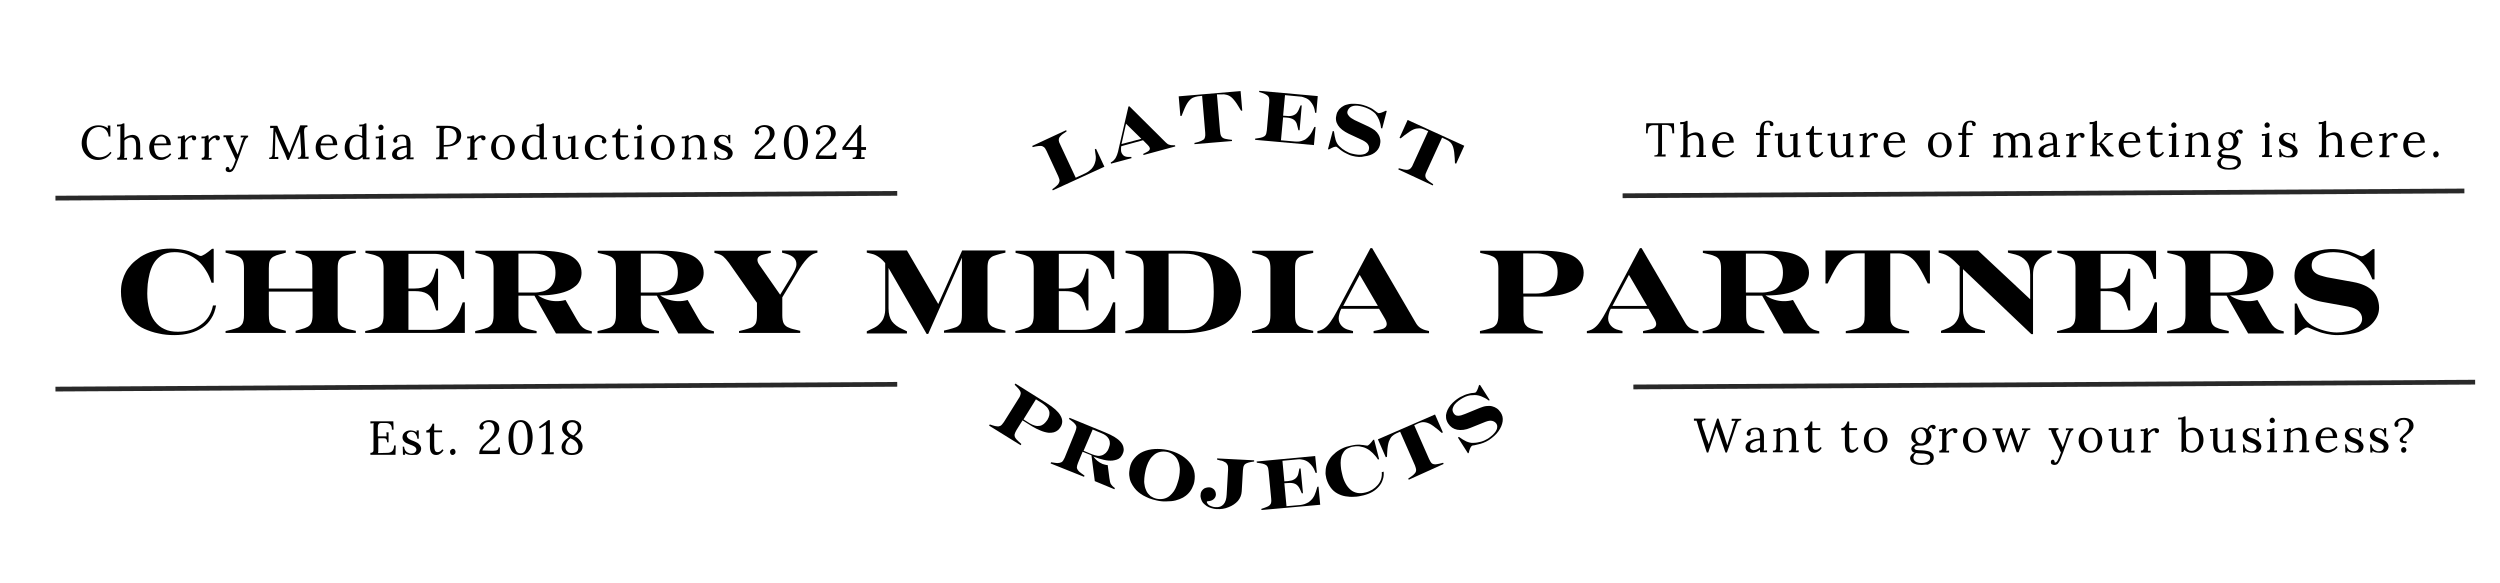 <?xml version="1.0" encoding="utf-8"?>
<!-- Generator: Adobe Illustrator 28.2.0, SVG Export Plug-In . SVG Version: 6.00 Build 0)  -->
<svg version="1.1" id="Layer_1" xmlns="http://www.w3.org/2000/svg" xmlns:xlink="http://www.w3.org/1999/xlink" x="0px" y="0px"
	 viewBox="0 0 1046 244" style="enable-background:new 0 0 1046 244;" xml:space="preserve">
<style type="text/css">
	.st0{fill:none;stroke:#292929;stroke-width:1.989;stroke-miterlimit:3.978;}
	.st1{clip-path:url(#SVGID_00000094605548171235014860000014537471894168095633_);}
</style>
<path class="st0" d="M23.2,82.9l352.2-2"/>
<path class="st0" d="M23.2,162.8l352.2-2"/>
<path class="st0" d="M678.9,81.9l352.2-2"/>
<g>
	<defs>
		<rect id="SVGID_1_" x="672" y="148" width="370.8" height="25.3"/>
	</defs>
	<clipPath id="SVGID_00000046298987829309172130000017056127790010523825_">
		<use xlink:href="#SVGID_1_"  style="overflow:visible;"/>
	</clipPath>
	<g style="clip-path:url(#SVGID_00000046298987829309172130000017056127790010523825_);">
		<path class="st0" d="M683.4,161.9l352.2-2"/>
	</g>
</g>
<g>
	<g>
		<g transform="translate(329.68, 55.058)">
			<g>
				<path d="M110.8,24.6l-0.2-0.5l1.1-0.8c0.5-0.4,1-0.9,1.3-1.2c0.3-0.4,0.5-0.8,0.6-1.3c0.1-0.5-0.1-1.2-0.5-2.1l-4.9-10.6
					c-0.4-0.8-0.7-1.3-1.1-1.6c-0.4-0.3-0.8-0.5-1.3-0.5c-0.5,0-1.2,0-2.1,0.2l-1.3,0.3l-0.2-0.5l14.2-6.6l0.2,0.5l-1.3,0.9
					c-0.3,0.2-0.6,0.4-0.9,0.7s-0.6,0.6-0.8,0.9c-0.2,0.3-0.3,0.7-0.3,1.2c0,0.4,0.2,1.1,0.6,1.8l6.5,13.9l4.1-1.9
					c1-0.5,1.8-1.1,2.5-1.8c0.7-0.8,1.1-1.5,1.4-2.4c0.3-0.8,0.4-1.5,0.4-2.1c0-0.6,0-1.1-0.1-1.4l-0.3-2.3l0.5-0.2l3.5,7.5
					L110.8,24.6z"/>
			</g>
		</g>
	</g>
	<g>
		<g transform="translate(348.838, 46.274)">
			<g>
				<path d="M116,22.2l-0.1-0.5l0.5-0.3c0.4-0.2,0.7-0.5,1.1-1c0.4-0.4,0.7-1.1,1-1.8c0.3-0.8,0.6-1.8,0.8-3l4-17.3l0.4-0.1
					l15.2,15.1c0.5,0.5,1,0.9,1.6,1c0.5,0.2,1.1,0.2,1.8,0.2l0.5,0l0.1,0.5l-13.3,3.6l-0.1-0.5l1-0.5c0.5-0.2,0.9-0.5,1.2-0.7
					c0.3-0.2,0.5-0.5,0.5-0.7c0.1-0.2,0.1-0.4,0-0.6c-0.1-0.4-0.4-0.8-0.9-1.3l-1.9-1.9l-9.1,2.5v0.1c-0.1,0.3-0.1,0.7-0.1,1.2
					c0,0.5,0,0.8,0.1,1.1c0.2,0.7,0.6,1.2,1.1,1.6c0.6,0.4,1.3,0.5,2.2,0.5l0.9,0l0.1,0.5L116,22.2z M120.4,14l8.3-2.2l-6.4-6.3
					L120.4,14z"/>
			</g>
		</g>
	</g>
	<g>
		<g transform="translate(370.164, 40.61)">
			<g>
				<path d="M129.6,19.7l0-0.5l1.6-0.4c0.3-0.1,0.6-0.2,1.1-0.4c0.4-0.2,0.8-0.4,1.1-0.6c0.3-0.2,0.5-0.6,0.6-1
					c0.1-0.4,0.2-1.1,0.1-1.9l-1.3-15.4l-1.8,0.2c-0.7,0.1-1.4,0.3-2.1,0.6c-0.6,0.3-1.3,0.9-1.9,1.7c-0.6,0.8-1.3,2.1-2,3.9l-0.8,2
					l-0.5,0l-0.7-8.2l25.9-2.2l0.7,8.2l-0.5,0l-1.1-1.8c-1-1.7-1.9-2.8-2.6-3.5c-0.7-0.7-1.5-1.1-2.2-1.3c-0.7-0.2-1.4-0.3-2.1-0.2
					L139-1.1l1.3,15.4c0.1,0.9,0.2,1.5,0.4,1.9c0.2,0.4,0.5,0.7,0.8,0.9c0.3,0.2,0.7,0.3,1.1,0.4c0.4,0.1,0.8,0.1,1.1,0.2l1.6,0.2
					l0,0.5L129.6,19.7z"/>
			</g>
		</g>
	</g>
	<g>
		<g transform="translate(393.05, 38.806)">
			<g>
				<path d="M132.1,19.7l0-0.5l1.3-0.2c0.7-0.1,1.3-0.2,1.8-0.4c0.5-0.2,0.9-0.4,1.2-0.8c0.3-0.4,0.5-1.1,0.6-2.1L138,4.1
					c0.1-0.9,0-1.5-0.1-2c-0.2-0.4-0.4-0.8-0.9-1.1c-0.4-0.3-1-0.6-1.9-0.9l-1.3-0.4l0-0.5l24.5,2.2l-0.6,7l-0.5,0L157,7.2
					c-0.1-0.6-0.3-1.1-0.6-1.8c-0.3-0.6-0.7-1.2-1.2-1.8c-0.5-0.6-1.2-1.1-2-1.4c-0.8-0.3-1.5-0.6-2.3-0.6L144.6,1l-0.8,8.6l1.5,0.1
					c0.6,0.1,1.2,0.1,1.8,0c0.5-0.1,1-0.2,1.3-0.4c0.4-0.2,0.7-0.4,1-0.7c0.3-0.3,0.6-0.8,0.9-1.4l0.8-1.9l0.5,0l-0.9,10.4l-0.5,0
					l-0.5-2c-0.2-1.1-0.7-1.9-1.4-2.4c-0.7-0.5-1.7-0.8-3-0.9l-1.5-0.1l-0.9,9.6l5.8,0.5c0.6,0.1,1.2,0,1.8,0
					c0.6-0.1,1.2-0.2,1.8-0.5c0.6-0.2,1.2-0.6,1.7-1.1c0.5-0.5,1-1,1.3-1.5c0.3-0.5,0.6-0.9,0.7-1.2l0.9-1.8l0.5,0l-0.7,7.6
					L132.1,19.7z"/>
			</g>
		</g>
	</g>
	<g>
		<g transform="translate(415.021, 41.021)">
			<g>
				<path d="M150.8,24.2c-0.9-0.2-1.7-0.6-2.5-1c-0.8-0.4-1.4-0.7-1.9-1.1c-0.5-0.3-0.9-0.7-1.4-1.1c-0.5-0.4-0.8-0.6-0.8-0.6
					c-0.6-0.2-1.6,0.2-3.2,1.1l-0.4-0.1l2-7.6l0.5,0.1c0.2,1.4,0.4,2.6,0.7,3.6c0.3,1,0.8,1.9,1.5,2.6c0.8,0.8,1.7,1.5,2.6,2
					c1,0.6,1.9,1,2.9,1.2c0.7,0.2,1.5,0.3,2.3,0.4c0.8,0.1,1.5,0,2.1-0.1c0.6-0.1,1.2-0.3,1.6-0.7c0.5-0.3,0.8-0.7,0.9-1.3
					c0.2-0.8,0.1-1.4-0.3-2.1c-0.4-0.7-1.1-1.2-2.2-1.8l-6-2.8c-2-1-3.5-2.1-4.4-3.5c-0.9-1.4-1.1-2.9-0.6-4.6
					c0.1-0.5,0.3-1,0.7-1.5c0.3-0.6,0.8-1,1.4-1.5c0.6-0.4,1.2-0.8,2-1c0.7-0.2,1.5-0.4,2.4-0.4c0.9,0,1.7,0,2.5,0.1
					c0.8,0.1,1.5,0.2,2.1,0.4c0.4,0.1,0.9,0.3,1.5,0.5c0.5,0.2,1.1,0.5,1.6,0.7c0.5,0.3,1,0.5,1.3,0.8c0.4,0.3,0.8,0.6,1.2,0.9
					c0.4,0.3,0.7,0.5,0.8,0.5c0.5,0.1,1.5-0.2,3.1-1l0.4,0.1l-1.9,7.3l-0.5-0.1c-0.1-1.3-0.4-2.4-0.8-3.4c-0.4-1-0.9-1.8-1.5-2.6
					c-0.3-0.3-0.7-0.7-1.3-1.1c-0.5-0.4-1.2-0.8-1.9-1.1c-0.7-0.3-1.4-0.6-2.2-0.8c-0.7-0.2-1.4-0.3-2.1-0.4c-0.7-0.1-1.3,0-1.8,0.1
					c-0.5,0.1-0.9,0.3-1.2,0.5c-0.3,0.2-0.6,0.5-0.8,0.8c-0.2,0.3-0.3,0.6-0.4,0.8c-0.2,0.6-0.1,1.1,0.2,1.6
					c0.3,0.5,0.7,0.9,1.2,1.3c0.5,0.3,1,0.6,1.5,0.9l6,2.8c1,0.5,1.8,1,2.5,1.5c0.7,0.6,1.2,1.2,1.6,1.9c0.4,0.7,0.6,1.4,0.7,2.1
					c0.1,0.7,0,1.5-0.2,2.3c-0.3,1.2-1.1,2.3-2.2,3.1c-1.1,0.8-2.5,1.3-4.3,1.5C154.5,24.8,152.7,24.7,150.8,24.2z"/>
			</g>
		</g>
	</g>
	<g>
		<g transform="translate(434.558, 46.189)">
			<g>
				<path d="M150.5,24.7l0.2-0.5l1.6,0.4c0.3,0.1,0.7,0.2,1.1,0.2c0.5,0.1,0.9,0.1,1.2,0c0.4-0.1,0.7-0.2,1-0.5
					c0.3-0.3,0.7-0.8,1-1.6l6.4-14l-1.6-0.7c-0.7-0.3-1.4-0.5-2.1-0.5c-0.7,0-1.6,0.1-2.5,0.5c-0.9,0.4-2.1,1.2-3.7,2.4l-1.6,1.3
					l-0.5-0.2l3.4-7.5l23.7,10.8l-3.4,7.5l-0.5-0.2l-0.1-2.1c-0.1-1.9-0.3-3.4-0.6-4.4c-0.3-1-0.7-1.7-1.2-2.2
					c-0.5-0.5-1.1-0.9-1.8-1.2l-1.7-0.8l-6.4,14c-0.4,0.8-0.6,1.4-0.6,1.9c0,0.4,0.1,0.8,0.3,1.1c0.2,0.3,0.4,0.6,0.8,0.9
					c0.3,0.3,0.6,0.5,0.9,0.7l1.3,0.9l-0.2,0.5L150.5,24.7z"/>
			</g>
		</g>
	</g>
</g>
<g>
	<g transform="translate(309.733, 133.179)">
		<g>
			<path d="M104.1,44.9l0.3-0.5l1.2,0.4c0.7,0.2,1.3,0.4,1.8,0.4c0.5,0.1,1,0,1.4-0.2c0.4-0.2,0.9-0.7,1.5-1.6l6.2-9.9
				c0.5-0.7,0.7-1.3,0.8-1.8c0.1-0.5,0-0.9-0.3-1.4c-0.2-0.4-0.7-1-1.3-1.6l-0.9-0.9l0.3-0.5l13.1,8.2c2.9,1.8,4.8,3.5,5.7,5.1
				c0.5,0.8,0.8,1.7,0.8,2.5c0,0.8-0.2,1.6-0.7,2.4c-0.3,0.4-0.6,0.9-1.1,1.3c-0.5,0.4-1,0.7-1.7,0.9c-0.7,0.2-1.4,0.2-2.1,0.2
				c-1-0.1-2.2-0.4-3.4-0.9c-1.2-0.5-2.5-1.1-3.6-1.8l-4-2.5l-2.5,4c-0.4,0.7-0.7,1.3-0.8,1.8c-0.1,0.4,0,0.8,0.1,1.2
				c0.2,0.3,0.4,0.7,0.7,1c0.3,0.3,0.6,0.6,0.8,0.8l1.2,1.1l-0.3,0.5L104.1,44.9z M118.5,42.3l2.7,1.7c0.7,0.4,1.4,0.7,2.1,0.9
				c0.7,0.2,1.4,0.2,2,0.1s1.2-0.4,1.7-0.8c0.5-0.4,1-1,1.5-1.7c0.4-0.7,0.7-1.4,0.8-2c0.1-0.6,0.1-1.2-0.1-1.8
				c-0.2-0.5-0.5-1.1-1-1.6c-0.5-0.5-1.1-1-1.8-1.5l-2.7-1.7L118.5,42.3z"/>
		</g>
	</g>
</g>
<g>
	<g transform="translate(328.969, 145.104)">
		<g>
			<path d="M110.6,48.8l0.2-0.5l1.3,0.2c0.7,0.1,1.3,0.2,1.8,0.1c0.5,0,1-0.2,1.4-0.4c0.4-0.3,0.8-0.9,1.2-1.8l4.4-10.8
				c0.3-0.8,0.5-1.4,0.5-1.9c0-0.5-0.2-0.9-0.5-1.3c-0.3-0.4-0.8-0.9-1.5-1.4l-1.1-0.8l0.2-0.5l14.9,6.1c3.2,1.3,5.3,2.6,6.5,4
				c0.7,0.8,1.1,1.6,1.2,2.4c0.2,0.8,0.1,1.7-0.3,2.5c-0.2,0.6-0.6,1.1-1,1.6c-0.4,0.4-0.9,0.7-1.5,0.9c-0.6,0.2-1.1,0.3-1.8,0.4
				c-1.1,0.1-2.2,0-3.6-0.3c-1.3-0.3-2.6-0.7-3.9-1.2l-0.5-0.2c1,1.4,2.2,2.4,3.8,3.1c0.2,0.1,0.6,0.2,1,0.3
				c0.4,0.1,0.8,0.2,1.2,0.2l0.7,5.4c0.1,0.7,0.2,1.2,0.3,1.7c0.1,0.5,0.3,0.9,0.6,1.2c0.3,0.4,0.6,0.7,1,1l0.4,0.3l-0.2,0.5
				l-8.2-3.4l-1.4-10.8l-3.7-1.5l-1.9,4.6c-0.3,0.8-0.5,1.4-0.5,1.9c0,0.5,0.2,0.9,0.5,1.3c0.3,0.4,0.8,0.9,1.6,1.4l1.1,0.8
				l-0.2,0.5L110.6,48.8z M124.4,43.5L128,45c0.8,0.3,1.5,0.5,2.2,0.6c0.7,0.1,1.3,0,1.9-0.2c0.6-0.2,1.1-0.6,1.6-1
				c0.5-0.5,0.9-1.1,1.2-1.9c0.3-0.8,0.5-1.5,0.5-2.1c0-0.7-0.1-1.2-0.4-1.8c-0.3-0.5-0.7-1-1.2-1.4c-0.5-0.4-1.2-0.8-2-1.1
				l-3.6-1.5L124.4,43.5z"/>
		</g>
	</g>
</g>
<g>
	<g transform="translate(351.785, 154.278)">
		<g>
			<path d="M132.1,55.1c-1.1-0.2-2.2-0.6-3.1-0.9c-0.9-0.4-1.8-0.8-2.5-1.2c-0.7-0.4-1.4-0.9-2-1.4c-0.6-0.5-1.2-1.1-1.7-1.8
				c-0.5-0.7-1-1.4-1.4-2.3c-0.4-0.9-0.6-1.8-0.7-2.8c-0.1-1,0-2,0.2-3.1c0.3-1.7,1-3.1,2-4.2c1-1.2,2.2-2.1,3.6-2.7
				c1.4-0.6,3-1,4.8-1.1c1.7-0.1,3.5,0,5.4,0.4c1.8,0.4,3.5,1,5,1.8c1.5,0.8,2.8,1.8,3.9,3c1.1,1.2,1.8,2.5,2.2,3.9
				c0.4,1.5,0.4,3,0.1,4.7c-0.1,0.6-0.3,1.2-0.6,1.8c-0.2,0.6-0.5,1.1-0.8,1.6c-0.3,0.5-0.7,1-1.2,1.5c-0.5,0.5-1.2,1.1-2.1,1.6
				c-0.9,0.5-2,0.9-3.1,1.2c-1.2,0.3-2.5,0.4-3.8,0.4C134.8,55.6,133.4,55.4,132.1,55.1z M132.2,54.4c1,0.2,1.9,0.2,2.9,0
				c0.9-0.2,1.8-0.6,2.5-1.2c0.7-0.6,1.3-1.3,1.8-2c0.5-0.8,0.9-1.6,1.2-2.5c0.3-0.9,0.6-1.8,0.8-2.6c0.2-0.8,0.3-1.7,0.4-2.6
				c0.1-1,0.1-1.9-0.1-2.8c-0.1-0.9-0.4-1.8-0.8-2.6c-0.4-0.8-1-1.5-1.8-2.1c-0.8-0.6-1.6-1-2.6-1.2c-1-0.2-2-0.2-2.9,0
				c-0.9,0.2-1.8,0.6-2.5,1.2c-0.7,0.6-1.3,1.2-1.8,2c-0.5,0.8-0.9,1.6-1.2,2.5c-0.3,0.9-0.6,1.8-0.7,2.6c-0.2,0.8-0.3,1.7-0.4,2.7
				c-0.1,1-0.1,1.9,0.1,2.8c0.1,0.9,0.4,1.8,0.8,2.6c0.4,0.8,1,1.5,1.7,2.1C130.4,53.8,131.2,54.2,132.2,54.4z"/>
		</g>
	</g>
</g>
<g>
	<g transform="translate(375.931, 159.096)">
		<g>
			<path d="M133,53.9c-0.6,0-1.3-0.2-2.1-0.4c-0.8-0.2-1.4-0.5-2-0.9c-0.6-0.4-1.1-0.9-1.5-1.3c-0.4-0.5-0.6-1-0.8-1.6
				c-0.2-0.6-0.3-1.2-0.2-1.8c0-0.5,0.1-0.9,0.3-1.3c0.2-0.4,0.5-0.7,0.8-1c0.3-0.3,0.7-0.5,1.1-0.6c0.4-0.1,0.8-0.2,1.3-0.2
				c0.6,0,1.2,0.2,1.6,0.5c0.5,0.3,0.8,0.7,1,1.1c0.2,0.5,0.3,0.9,0.3,1.4c0,0.8-0.4,1.5-1,2c-0.6,0.5-1.4,0.8-2.4,0.8
				c-0.1,0-0.2,0.1-0.3,0.1c-0.1,0.1-0.1,0.1-0.1,0.2c0,0.3,0.2,0.7,0.6,1.1c0.4,0.4,1,0.6,1.5,0.8c0.6,0.2,1.1,0.3,1.6,0.3
				c1.4,0.1,2.5-0.3,3.3-1.2c0.8-0.9,1.2-2.2,1.3-4l0.6-10.5c0-0.9,0-1.5-0.2-1.9c-0.2-0.4-0.4-0.7-0.7-1c-0.3-0.2-0.7-0.4-1.1-0.6
				c-0.4-0.2-0.8-0.3-1.1-0.3l-1.5-0.4l0-0.5l15.5,0.8l0,0.5l-1.3,0.2c-0.7,0.1-1.3,0.3-1.8,0.5c-0.5,0.2-0.9,0.5-1.1,0.9
				c-0.3,0.4-0.4,1.1-0.5,2.1l-0.5,8.8c-0.1,1.5-0.6,2.8-1.6,4c-1,1.1-2.3,2-3.9,2.6C136.5,53.8,134.8,54,133,53.9z"/>
		</g>
	</g>
</g>
<g>
	<g transform="translate(395.073, 160.097)">
		<g>
			<path d="M132.7,53.3l0-0.5l1.2-0.4c0.7-0.2,1.2-0.5,1.7-0.7c0.5-0.3,0.8-0.6,1-1c0.2-0.4,0.3-1.1,0.2-2.1l-1.1-11.6
				c-0.1-0.8-0.2-1.5-0.5-1.9c-0.2-0.4-0.6-0.7-1.1-0.9c-0.5-0.2-1.1-0.4-2-0.5l-1.3-0.2l-0.1-0.5l24.5-2.3l0.7,7l-0.5,0.1l-0.5-1.2
				c-0.2-0.5-0.5-1.1-0.9-1.6c-0.4-0.5-0.9-1.1-1.5-1.6c-0.6-0.5-1.4-0.9-2.2-1.1c-0.8-0.2-1.6-0.3-2.4-0.2l-6.4,0.6l0.8,8.6
				l1.5-0.1c0.6-0.1,1.2-0.2,1.7-0.3c0.5-0.2,0.9-0.4,1.2-0.6c0.3-0.2,0.6-0.5,0.9-0.9c0.3-0.4,0.5-0.9,0.6-1.5l0.4-2l0.5,0l1,10.4
				l-0.5,0l-0.8-1.8c-0.5-1-1.1-1.7-1.9-2.1c-0.8-0.4-1.8-0.5-3.1-0.4l-1.5,0.1l0.9,9.6l5.8-0.5c0.6-0.1,1.2-0.2,1.8-0.4
				c0.6-0.2,1.1-0.5,1.7-0.8c0.5-0.4,1-0.8,1.5-1.4c0.4-0.6,0.8-1.1,1-1.7c0.2-0.6,0.4-1,0.5-1.3l0.6-2l0.5-0.1l0.7,7.6L132.7,53.3z
				"/>
		</g>
	</g>
</g>
<g>
	<g transform="translate(417.025, 157.846)">
		<g>
			<path d="M153.5,49.4c-1.3,0.3-2.6,0.6-3.9,0.6c-1.3,0.1-2.5,0-3.7-0.2c-1.2-0.2-2.3-0.6-3.4-1.2c-1.1-0.6-2-1.4-2.8-2.5
				c-0.8-1.1-1.4-2.3-1.8-3.8c-0.2-1-0.4-1.9-0.3-2.7c0-0.9,0.1-1.6,0.3-2.4c0.2-0.7,0.5-1.4,0.9-2.2c0.4-0.7,0.9-1.5,1.7-2.3
				c0.8-0.8,1.7-1.6,2.9-2.3c1.2-0.7,2.5-1.3,4-1.6c0.5-0.1,1.1-0.3,1.8-0.4c0.6-0.1,1.3-0.2,1.9-0.2c0.6,0,1.1,0,1.6,0.1
				c0.4,0,0.9,0.1,1.5,0.2c0.5,0.1,0.9,0.1,1,0.1c0.2-0.1,0.5-0.3,0.9-0.7c0.4-0.4,0.9-1,1.4-1.7l0.4-0.1l2.1,8.2l-0.5,0.1
				c-0.6-1-1.4-1.9-2.2-2.7c-0.8-0.8-1.6-1.4-2.6-1.9c-0.9-0.5-1.9-0.7-3-0.9c-1-0.1-2.1,0-3.1,0.2c-0.6,0.2-1.2,0.4-1.8,0.7
				c-0.6,0.3-1.2,0.8-1.6,1.4c-0.4,0.6-0.8,1.3-1,2.1c-0.2,0.8-0.3,1.6-0.3,2.5c0,0.9,0.1,1.8,0.2,2.7c0.2,0.9,0.3,1.6,0.5,2.3
				c0.3,1.4,0.8,2.6,1.4,3.7c0.6,1.1,1.3,1.9,2.1,2.6c0.8,0.7,1.8,1.1,2.8,1.3c1.1,0.2,2.2,0.1,3.4-0.2c2.1-0.5,3.8-1.6,5.1-3.1
				c1.3-1.5,1.9-3.3,1.7-5.4l0.8-0.2c0.1,1.3,0,2.4-0.4,3.4c-0.3,1-0.8,1.9-1.5,2.7C158.4,47.5,156.3,48.7,153.5,49.4z"/>
		</g>
	</g>
</g>
<g>
	<g transform="translate(437.813, 152.425)">
		<g>
			<path d="M151.6,48.3l-0.2-0.5l1.3-0.9c0.3-0.2,0.6-0.4,0.9-0.7c0.3-0.3,0.6-0.6,0.8-0.9c0.2-0.3,0.3-0.7,0.3-1.1
				c0-0.4-0.2-1.1-0.5-1.9L148,28.2l-1.6,0.7c-0.7,0.3-1.2,0.7-1.8,1.2c-0.5,0.5-0.9,1.2-1.3,2.2c-0.3,0.9-0.6,2.4-0.7,4.3l-0.1,2.1
				l-0.5,0.2l-3.3-7.5l23.9-10.4l3.3,7.5l-0.5,0.2l-1.6-1.4c-1.5-1.2-2.7-2.1-3.6-2.5c-0.9-0.4-1.7-0.6-2.5-0.6
				c-0.7,0-1.4,0.2-2.1,0.5l-1.7,0.8l6.2,14.1c0.4,0.8,0.7,1.4,1,1.7c0.3,0.3,0.7,0.5,1,0.5c0.4,0.1,0.8,0.1,1.2,0
				c0.4-0.1,0.8-0.1,1.1-0.2l1.6-0.4l0.2,0.5L151.6,48.3z"/>
		</g>
	</g>
</g>
<g>
	<g transform="translate(458.805, 142.993)">
		<g>
			<path d="M164.2,41.1c-0.8,0.5-1.6,0.9-2.4,1.2c-0.8,0.3-1.5,0.5-2,0.6c-0.6,0.1-1.1,0.3-1.7,0.4c-0.6,0.1-0.9,0.1-1,0.2
				c-0.5,0.3-1,1.3-1.4,3l-0.3,0.2l-4.2-6.6l0.4-0.3c1.1,0.8,2.2,1.5,3.1,1.9c1,0.4,2,0.7,2.9,0.6c1.1,0,2.2-0.2,3.3-0.5
				c1.1-0.3,2-0.8,2.9-1.3c0.6-0.4,1.2-0.9,1.8-1.4c0.6-0.5,1-1.1,1.4-1.6c0.3-0.5,0.6-1.1,0.6-1.6c0.1-0.6,0-1.1-0.3-1.6
				c-0.4-0.6-1-1-1.8-1.2c-0.8-0.2-1.7,0-2.8,0.4l-6.2,2.5c-2.1,0.9-4,1.1-5.6,0.8c-1.6-0.3-2.9-1.2-3.8-2.6
				c-0.3-0.4-0.5-0.9-0.7-1.5c-0.2-0.6-0.2-1.3-0.2-2c0.1-0.7,0.3-1.4,0.6-2.1c0.3-0.7,0.8-1.4,1.3-2.1c0.6-0.7,1.2-1.3,1.8-1.8
				c0.6-0.5,1.2-0.9,1.8-1.3c0.4-0.2,0.8-0.5,1.4-0.7c0.5-0.3,1.1-0.5,1.6-0.7c0.6-0.2,1.1-0.3,1.5-0.4c0.5-0.1,0.9-0.2,1.5-0.2
				c0.5-0.1,0.8-0.1,0.9-0.2c0.4-0.3,0.9-1.3,1.4-3l0.4-0.2l4.1,6.4l-0.4,0.2c-1-0.8-2-1.3-3-1.7c-1-0.4-1.9-0.6-2.9-0.6
				c-0.5,0-1.1,0.1-1.8,0.1c-0.7,0.1-1.4,0.3-2.1,0.6c-0.7,0.3-1.4,0.7-2,1.1c-0.6,0.4-1.2,0.8-1.7,1.3c-0.5,0.5-0.9,0.9-1.1,1.3
				c-0.2,0.4-0.4,0.8-0.5,1.2c-0.1,0.4-0.1,0.7,0,1.1c0.1,0.3,0.2,0.6,0.4,0.9c0.3,0.5,0.8,0.9,1.3,1c0.5,0.1,1.1,0.1,1.8-0.1
				c0.6-0.2,1.2-0.4,1.7-0.6l6.1-2.5c1-0.4,1.9-0.7,2.8-0.8c0.9-0.1,1.7-0.1,2.4,0.1c0.8,0.2,1.4,0.5,2,0.9c0.6,0.4,1.1,1,1.6,1.7
				c0.7,1.1,1,2.3,0.8,3.7c-0.2,1.4-0.8,2.8-1.8,4.2C167.2,38.8,165.8,40,164.2,41.1z"/>
		</g>
	</g>
</g>
<g>
	<g transform="translate(24.972, 44.928)">
		<g>
			<path d="M16,22c-1.3,0-2.5-0.3-3.5-0.9c-1-0.6-1.8-1.5-2.4-2.5c-0.6-1.1-0.9-2.3-0.9-3.6c0-1.3,0.3-2.5,0.8-3.6
				c0.5-1.2,1.3-2.1,2.4-2.8s2.3-1.1,3.8-1.1c1.5,0,2.8,0.4,4,1.2l-0.1-1.1h1.1v4.6h-0.7c-0.1-1.2-0.6-2.2-1.3-2.9
				c-0.7-0.7-1.7-1.1-2.8-1.1c-0.9,0-1.8,0.3-2.6,0.8c-0.8,0.5-1.4,1.3-1.8,2.2c-0.4,1-0.7,2.1-0.7,3.4c0,1.2,0.2,2.3,0.7,3.3
				c0.5,1,1.1,1.7,1.9,2.2c0.8,0.5,1.7,0.8,2.7,0.8c0.9,0,1.7-0.2,2.6-0.6c0.8-0.4,1.5-1,2-1.7l0.5,0.4c-0.8,1.1-1.6,1.8-2.6,2.3
				C18,21.8,17,22,16,22z"/>
		</g>
	</g>
</g>
<g>
	<g transform="translate(36.355, 44.928)">
		<g>
			<path d="M12.8,21.1c0.4,0,0.7-0.1,0.8-0.3c0.2-0.2,0.3-0.4,0.3-0.8c0-0.3,0.1-0.8,0.1-1.4V9.2c0-0.5,0-0.9,0.1-1.3L12.6,8V7.2
				c0.8,0,1.4,0,1.7-0.1c0.3-0.1,0.6-0.2,0.8-0.4h0.6v6.1c0.5-0.4,1-0.7,1.6-0.9c0.6-0.2,1.2-0.4,1.7-0.4c1.1,0,2,0.4,2.5,1.1
				c0.5,0.7,0.8,1.8,0.8,3.4l0,3.7c0,0.6,0,1.1-0.1,1.4l1.2-0.1v0.8h-4v-0.6c0.4,0,0.6-0.1,0.8-0.3c0.2-0.2,0.3-0.4,0.3-0.7
				c0-0.3,0.1-0.8,0.1-1.4v-2.8c0-1.1-0.2-2-0.5-2.5c-0.4-0.6-0.9-0.9-1.7-0.9c-0.5,0-1,0.1-1.5,0.4c-0.5,0.2-0.9,0.5-1.2,0.9v5.9
				c0,0.5,0,1-0.1,1.4l1.2-0.1v0.8h-4.1V21.1z"/>
		</g>
	</g>
</g>
<g>
	<g transform="translate(46.246, 44.928)">
		<g>
			<path d="M21.1,22c-0.9,0-1.7-0.2-2.5-0.6c-0.7-0.4-1.3-1-1.8-1.8c-0.4-0.8-0.6-1.7-0.6-2.8c0-0.9,0.2-1.8,0.6-2.6
				c0.4-0.8,1-1.5,1.8-2c0.8-0.5,1.6-0.8,2.6-0.8c0.8,0,1.4,0.2,2,0.5c0.6,0.3,1.1,0.8,1.5,1.5c0.4,0.7,0.5,1.5,0.5,2.4l-7,0.1
				c0,1.6,0.3,2.8,0.8,3.7c0.5,0.9,1.4,1.3,2.5,1.3c0.6,0,1.2-0.2,1.9-0.5c0.7-0.3,1.1-0.7,1.5-1.2l0.5,0.4c-0.5,0.8-1.2,1.4-2,1.7
				C22.7,21.8,21.9,22,21.1,22z M23.4,15.1c0-0.8-0.2-1.5-0.5-2c-0.4-0.6-0.9-0.9-1.6-0.9c-1.7,0-2.6,1-2.9,2.9H23.4z"/>
		</g>
	</g>
</g>
<g>
	<g transform="translate(55.287, 44.928)">
		<g>
			<path d="M19.3,21.1c0.4,0,0.7-0.1,0.8-0.3c0.2-0.2,0.3-0.4,0.3-0.7c0-0.3,0-0.8,0-1.4v-4.5c0-0.6,0-1,0.1-1.3l-1.4,0.1v-0.8h0.6
				c0.5,0,0.9,0,1.1-0.1c0.2-0.1,0.4-0.2,0.6-0.4h0.6c0.1,0.5,0.1,1.2,0.1,2c0.3-0.5,0.8-1,1.4-1.4c0.6-0.4,1.3-0.6,1.9-0.6
				c0.4,0,0.7,0.1,1,0.3c0.3,0.2,0.4,0.5,0.4,0.9c0,0.2-0.1,0.4-0.2,0.6c-0.2,0.2-0.4,0.3-0.7,0.3c-0.3,0-0.5-0.1-0.7-0.3
				C25,13.1,25,12.8,25,12.5c-0.5,0-1,0.2-1.5,0.6c-0.5,0.4-1,0.9-1.3,1.6l0,4.9c0,0.6,0,1.1-0.1,1.4l1.2-0.1v0.8h-4.1V21.1z"/>
		</g>
	</g>
</g>
<g>
	<g transform="translate(62.701, 44.928)">
		<g>
			<path d="M21.8,21.1c0.4,0,0.7-0.1,0.8-0.3c0.2-0.2,0.3-0.4,0.3-0.7c0-0.3,0-0.8,0-1.4v-4.5c0-0.6,0-1,0.1-1.3l-1.4,0.1v-0.8h0.6
				c0.5,0,0.9,0,1.1-0.1c0.2-0.1,0.4-0.2,0.6-0.4h0.6c0.1,0.5,0.1,1.2,0.1,2c0.3-0.5,0.8-1,1.4-1.4c0.6-0.4,1.3-0.6,1.9-0.6
				c0.4,0,0.7,0.1,1,0.3c0.3,0.2,0.4,0.5,0.4,0.9c0,0.2-0.1,0.4-0.2,0.6c-0.2,0.2-0.4,0.3-0.7,0.3c-0.3,0-0.5-0.1-0.7-0.3
				c-0.2-0.2-0.2-0.5-0.2-0.8c-0.5,0-1,0.2-1.5,0.6c-0.5,0.4-1,0.9-1.3,1.6l0,4.9c0,0.6,0,1.1-0.1,1.4l1.2-0.1v0.8h-4.1V21.1z"/>
		</g>
	</g>
</g>
<g>
	<g transform="translate(70.116, 44.928)">
		<g>
			<path d="M25.8,27.1c-0.4,0-0.8-0.1-1.1-0.3c-0.3-0.2-0.4-0.5-0.4-0.9c0-0.3,0.1-0.5,0.2-0.7c0.2-0.2,0.4-0.3,0.6-0.3
				c0.3,0,0.5,0.1,0.6,0.3c0.1,0.2,0.2,0.4,0.2,0.6c0,0.1,0,0.2,0,0.3c0,0,0.1,0,0.2,0c0.2,0,0.3-0.1,0.5-0.2
				c0.2-0.1,0.3-0.3,0.5-0.6c0.3-0.5,0.8-1.6,1.4-3.4l-3.1-6.6c-0.6-1.2-0.9-2.1-1-2.8l-1,0v-0.8h4.1v0.6h-0.1
				c-0.6,0-0.9,0.3-0.9,0.8c0,0.3,0.2,0.9,0.5,1.6l2.3,5c0.4-1.1,1-2.8,1.7-5c0.4-1.3,0.8-2.1,1-2.2l-1.4,0.1v-0.8h3.1v0.6
				c-0.4,0.2-0.8,0.5-1,0.8c-0.2,0.4-0.5,1-0.8,1.8l-2.5,7c-0.5,1.3-0.9,2.3-1.2,3c-0.3,0.7-0.7,1.2-1,1.6
				C26.8,26.9,26.4,27.1,25.8,27.1z"/>
		</g>
	</g>
</g>
<g>
	<g transform="translate(78.947, 44.928)">
	</g>
</g>
<g>
	<g transform="translate(83.826, 44.928)">
		<g>
			<path d="M35.4,19.4c-1-2.2-1.8-4-2.4-5.3c-0.6-1.3-1.1-2.7-1.6-4.1l0,0.9c-0.1,3.9-0.2,6.7-0.2,8.3c0,0.2,0,0.3,0,0.4
				c0,0.4,0,0.9-0.1,1.2l1.5-0.1v0.9h-3.8V21c0.6,0,0.9-0.1,1.1-0.4c0.2-0.3,0.3-0.8,0.3-1.4l0.4-10.6l-1.4,0.1V7.7h3l2.7,6.2
				c1,2.3,1.7,4.1,2.3,5.2h0c0.2-0.4,0.5-1.2,1-2.6c0.5-1.3,1.1-2.7,1.7-4.2c0.8-1.8,1.4-3.4,1.9-4.8h3v0.7c-0.5,0-0.8,0.1-1.1,0.4
				c-0.2,0.3-0.3,0.7-0.3,1.4l0,0.4l0.5,9.1c0,0.3,0,0.7,0,1.2l1.4-0.1v0.9h-4.5V21c0.5,0,0.9-0.1,1.1-0.4c0.2-0.3,0.3-0.7,0.3-1.3
				c0-0.3,0-0.5,0-0.6l-0.5-8.5c0,0.1-0.1,0.2-0.1,0.3c0,0.1-0.1,0.2-0.1,0.4l-4.5,11.1h-0.6L35.4,19.4z"/>
		</g>
	</g>
</g>
<g>
	<g transform="translate(98.476, 44.928)">
		<g>
			<path d="M38.5,22c-0.9,0-1.7-0.2-2.5-0.6c-0.7-0.4-1.3-1-1.8-1.8c-0.4-0.8-0.6-1.7-0.6-2.8c0-0.9,0.2-1.8,0.6-2.6
				c0.4-0.8,1-1.5,1.8-2c0.8-0.5,1.6-0.8,2.6-0.8c0.8,0,1.4,0.2,2,0.5c0.6,0.3,1.1,0.8,1.5,1.5c0.4,0.7,0.5,1.5,0.5,2.4l-7,0.1
				c0,1.6,0.3,2.8,0.8,3.7C37,20.5,37.9,21,39,21c0.6,0,1.2-0.2,1.9-0.5c0.7-0.3,1.1-0.7,1.5-1.2l0.5,0.4c-0.5,0.8-1.2,1.4-2,1.7
				C40.1,21.8,39.3,22,38.5,22z M40.8,15.1c0-0.8-0.2-1.5-0.5-2c-0.4-0.6-0.9-0.9-1.6-0.9c-1.7,0-2.6,1-2.9,2.9H40.8z"/>
		</g>
	</g>
</g>
<g>
	<g transform="translate(107.516, 44.928)">
		<g>
			<path d="M41,22c-0.8,0-1.6-0.2-2.2-0.6c-0.6-0.4-1.1-1-1.5-1.8c-0.4-0.8-0.6-1.6-0.6-2.6c0-1.1,0.2-2,0.6-2.9
				c0.4-0.8,1.1-1.5,1.8-2c0.8-0.5,1.7-0.7,2.6-0.7c0.4,0,0.8,0.1,1.2,0.2c0.4,0.1,0.8,0.2,1.1,0.4V9.2c0-0.5,0-0.9,0.1-1.3L42.8,8
				V7.2c0.8,0,1.4,0,1.7-0.1C44.8,7,45,6.8,45.2,6.7h0.6v12.9c0,0.4,0,0.9-0.1,1.4l1.4-0.1v0.8h-2.8c-0.1-0.4-0.1-0.7-0.1-1
				c-0.4,0.4-0.9,0.8-1.4,1C42.2,21.9,41.6,22,41,22z M41.7,21c0.4,0,0.8-0.1,1.3-0.4c0.4-0.2,0.8-0.6,1.1-1c0-0.2,0-0.6,0-1.1
				l0-5.7c-0.6-0.5-1.4-0.7-2.2-0.7c-0.9,0-1.7,0.4-2.3,1.2c-0.6,0.8-0.9,1.8-0.9,3.1c0,1.3,0.3,2.4,0.8,3.3
				C40,20.6,40.7,21,41.7,21z"/>
		</g>
	</g>
</g>
<g>
	<g transform="translate(117.392, 44.928)">
		<g>
			<path d="M42,9.5c-0.3,0-0.5-0.1-0.8-0.3C41,9,40.9,8.7,40.9,8.4c0-0.3,0.1-0.6,0.3-0.8c0.2-0.2,0.5-0.4,0.8-0.4
				c0.3,0,0.5,0.1,0.8,0.4C43,7.8,43.1,8,43.1,8.4c0,0.3-0.1,0.6-0.3,0.8C42.5,9.4,42.3,9.5,42,9.5z M40,21.1c0.4,0,0.7-0.1,0.8-0.3
				c0.2-0.2,0.3-0.4,0.3-0.7c0-0.3,0-0.8,0-1.4v-4.5c0-0.4,0-0.8,0.1-1.3l-1.4,0.1v-0.8c0.8,0,1.4,0,1.7-0.1
				c0.3-0.1,0.6-0.2,0.8-0.4h0.6v8c0,0.6,0,1.1-0.1,1.4l1.2-0.1v0.8H40V21.1z"/>
		</g>
	</g>
</g>
<g>
	<g transform="translate(122.539, 44.928)">
		<g>
			<path d="M44.5,22c-1,0-1.7-0.2-2.2-0.6c-0.5-0.4-0.8-1-0.8-1.7c0-0.8,0.3-1.4,0.9-2c0.6-0.5,1.4-0.9,2.3-1.2
				c0.9-0.3,1.9-0.4,2.8-0.4v-1.3c0-0.9-0.1-1.5-0.4-2c-0.2-0.5-0.8-0.7-1.6-0.7c-0.4,0-0.8,0.1-1.2,0.2c-0.4,0.2-0.6,0.4-0.8,0.8
				c0.2,0.2,0.2,0.5,0.2,0.8c0,0.2-0.1,0.4-0.2,0.6c-0.1,0.2-0.3,0.3-0.6,0.3c-0.3,0-0.5-0.1-0.7-0.3c-0.2-0.2-0.2-0.4-0.2-0.7
				c0-0.4,0.2-0.8,0.5-1.2c0.3-0.4,0.8-0.6,1.4-0.9c0.6-0.2,1.3-0.3,2-0.3c1.1,0,1.9,0.3,2.5,0.9c0.5,0.6,0.8,1.5,0.8,2.8l0,4.5
				c0,0.4,0,0.9-0.1,1.4l1.4-0.1v0.8h-2.9c0-0.2-0.1-0.6-0.1-1.1C46.7,21.5,45.6,22,44.5,22z M45,20.9c0.5,0,0.9-0.1,1.4-0.3
				c0.4-0.2,0.8-0.5,1.3-0.9c0-0.2,0-0.5,0-1l0-1.9c-1.1,0-2.1,0.3-2.9,0.7c-0.8,0.4-1.3,1-1.3,1.9c0,0.5,0.1,0.9,0.4,1.1
				C44.1,20.7,44.5,20.9,45,20.9z"/>
		</g>
	</g>
</g>
<g>
	<g transform="translate(131.192, 44.928)">
	</g>
</g>
<g>
	<g transform="translate(136.07, 44.928)">
		<g>
			<path d="M46.5,21c0.5,0,0.8-0.1,1-0.3c0.2-0.2,0.3-0.4,0.3-0.7c0-0.3,0-0.8,0-1.4V10c0-0.6,0-1,0.1-1.4l-1.4,0.1V7.7
				c1.8,0,3.3,0,4.4,0c2,0,3.5,0.3,4.5,1c1,0.7,1.5,1.7,1.5,3c0,0.8-0.2,1.5-0.6,2.2c-0.4,0.7-1.1,1.3-2.1,1.8
				c-1,0.5-2.3,0.7-3.9,0.7c-0.3,0-0.5,0-0.7,0v2.9c0,0.7,0,1.2-0.1,1.6l1.8-0.1v0.9h-4.9V21z M50.9,15.7c0.8,0,1.4-0.1,2.1-0.4
				c0.6-0.3,1.1-0.7,1.5-1.3c0.4-0.6,0.5-1.2,0.5-2c0-1.2-0.4-2.1-1.1-2.6c-0.7-0.6-1.7-0.8-3-0.8c-0.5,0-0.8,0.1-1,0.3
				c-0.2,0.2-0.3,0.4-0.3,0.7c0,0.2,0,0.7,0,1.4v4.8C49.9,15.7,50.3,15.7,50.9,15.7z"/>
		</g>
	</g>
</g>
<g>
	<g transform="translate(146.065, 44.928)">
		<g>
			<path d="M49.6,21.1c0.4,0,0.7-0.1,0.8-0.3c0.2-0.2,0.3-0.4,0.3-0.7c0-0.3,0-0.8,0-1.4v-4.5c0-0.6,0-1,0.1-1.3l-1.4,0.1v-0.8H50
				c0.5,0,0.9,0,1.1-0.1c0.2-0.1,0.4-0.2,0.6-0.4h0.6c0.1,0.5,0.1,1.2,0.1,2c0.3-0.5,0.8-1,1.4-1.4c0.6-0.4,1.3-0.6,1.9-0.6
				c0.4,0,0.7,0.1,1,0.3c0.3,0.2,0.4,0.5,0.4,0.9c0,0.2-0.1,0.4-0.2,0.6c-0.2,0.2-0.4,0.3-0.7,0.3c-0.3,0-0.5-0.1-0.7-0.3
				c-0.2-0.2-0.3-0.5-0.2-0.8c-0.5,0-1,0.2-1.5,0.6c-0.5,0.4-1,0.9-1.3,1.6l0,4.9c0,0.6,0,1.1-0.1,1.4l1.2-0.1v0.8h-4.1V21.1z"/>
		</g>
	</g>
</g>
<g>
	<g transform="translate(153.48, 44.928)">
		<g>
			<path d="M57,22c-0.9,0-1.8-0.2-2.5-0.6c-0.8-0.4-1.4-1-1.8-1.8c-0.4-0.8-0.7-1.6-0.7-2.6c0-1,0.2-2,0.6-2.8c0.4-0.8,1-1.5,1.8-2
				c0.8-0.5,1.6-0.7,2.5-0.7c0.9,0,1.8,0.2,2.5,0.7c0.8,0.4,1.4,1.1,1.8,1.8c0.4,0.8,0.7,1.6,0.7,2.6c0,1-0.2,1.9-0.7,2.8
				c-0.4,0.8-1.1,1.5-1.8,2C58.7,21.7,57.9,22,57,22z M57.1,21.2c1,0,1.7-0.4,2.1-1.2c0.5-0.8,0.7-1.8,0.7-3c0-1.3-0.2-2.5-0.8-3.4
				c-0.5-1-1.2-1.4-2.2-1.4c-1,0-1.7,0.4-2.2,1.2c-0.5,0.8-0.7,1.8-0.7,3c0,0.8,0.1,1.6,0.3,2.4c0.2,0.7,0.6,1.3,1.1,1.8
				C55.9,21,56.5,21.2,57.1,21.2z"/>
		</g>
	</g>
</g>
<g>
	<g transform="translate(163.162, 44.928)">
		<g>
			<path d="M59.5,22c-0.8,0-1.6-0.2-2.2-0.6c-0.6-0.4-1.1-1-1.5-1.8c-0.4-0.8-0.6-1.6-0.6-2.6c0-1.1,0.2-2,0.6-2.9
				c0.4-0.8,1.1-1.5,1.8-2c0.8-0.5,1.7-0.7,2.6-0.7c0.4,0,0.8,0.1,1.2,0.2c0.4,0.1,0.8,0.2,1.1,0.4V9.2c0-0.5,0-0.9,0.1-1.3L61.3,8
				V7.2c0.8,0,1.4,0,1.7-0.1c0.3-0.1,0.6-0.2,0.8-0.4h0.6v12.9c0,0.4,0,0.9-0.1,1.4l1.4-0.1v0.8h-2.8c-0.1-0.4-0.1-0.7-0.1-1
				c-0.4,0.4-0.9,0.8-1.4,1C60.7,21.9,60.1,22,59.5,22z M60.2,21c0.4,0,0.8-0.1,1.3-0.4c0.4-0.2,0.8-0.6,1.1-1c0-0.2,0-0.6,0-1.1
				l0-5.7c-0.6-0.5-1.4-0.7-2.2-0.7c-0.9,0-1.7,0.4-2.3,1.2c-0.6,0.8-0.9,1.8-0.9,3.1c0,1.3,0.3,2.4,0.8,3.3
				C58.6,20.6,59.3,21,60.2,21z"/>
		</g>
	</g>
</g>
<g>
	<g transform="translate(173.038, 44.928)">
		<g>
			<path d="M62.8,22c-1.1,0-2-0.3-2.5-1c-0.5-0.7-0.8-1.8-0.8-3.4v-3.5c0-0.6,0-1,0.1-1.3l-1.4,0.1v-0.8h0.6c0.5,0,0.9,0,1.2-0.1
				c0.3-0.1,0.5-0.2,0.7-0.4h0.6v6.1c0,1.2,0.2,2,0.5,2.6c0.3,0.5,0.9,0.8,1.6,0.8c0.5,0,1-0.1,1.4-0.4c0.5-0.3,0.9-0.7,1.1-1.1
				v-5.1c0-0.6,0-1.1,0.1-1.5l-1.4,0.1v-0.8h0.6c0.5,0,0.9,0,1.2-0.1c0.3-0.1,0.5-0.2,0.7-0.4h0.6V19c0,0.8,0,1.4-0.1,1.9l1.4-0.1
				v0.8h-2.8c-0.1-0.4-0.1-0.8-0.1-1.2c-0.4,0.4-0.9,0.8-1.5,1.1C63.9,21.8,63.3,22,62.8,22z"/>
		</g>
	</g>
</g>
<g>
	<g transform="translate(182.899, 44.928)">
		<g>
			<path d="M66.7,22c-0.9,0-1.7-0.2-2.5-0.6c-0.8-0.4-1.3-1-1.8-1.8c-0.4-0.8-0.6-1.7-0.6-2.7c0-0.9,0.2-1.8,0.7-2.6
				c0.4-0.8,1.1-1.5,1.9-2c0.8-0.5,1.7-0.8,2.7-0.8c0.7,0,1.4,0.1,1.9,0.4c0.6,0.2,1,0.5,1.3,0.9c0.3,0.4,0.5,0.8,0.5,1.2
				c0,0.3-0.1,0.6-0.3,0.8c-0.2,0.2-0.4,0.3-0.7,0.3c-0.3,0-0.5-0.1-0.7-0.3c-0.1-0.2-0.2-0.4-0.2-0.6c0-0.3,0.1-0.6,0.3-0.8
				c-0.2-0.4-0.4-0.7-0.9-0.8c-0.4-0.2-0.8-0.2-1.2-0.2c-0.6,0-1.2,0.2-1.6,0.5c-0.5,0.3-0.8,0.8-1.1,1.4c-0.3,0.6-0.4,1.4-0.4,2.3
				c0,0.9,0.1,1.7,0.4,2.4c0.3,0.7,0.7,1.2,1.2,1.6c0.5,0.4,1.1,0.6,1.8,0.6c0.6,0,1.2-0.2,1.8-0.5c0.6-0.3,1-0.8,1.4-1.2l0.5,0.4
				c-0.5,0.8-1.1,1.3-1.9,1.8C68.2,21.8,67.4,22,66.7,22z"/>
		</g>
	</g>
</g>
<g>
	<g transform="translate(191.791, 44.928)">
		<g>
			<path d="M68.6,22c-1.8,0-2.7-1.2-2.7-3.6l0-5.8l-1.5,0v-0.9c0.6,0,1.2-0.3,1.6-0.9c0.4-0.6,0.8-1.2,1-1.9h0.7v2.8H71v0.8l-3.3,0
				c0,2,0,3.4,0,4.2c0,0.8,0,1.2,0,1.3c0,0.9,0.1,1.6,0.3,2.1c0.2,0.5,0.6,0.7,1.2,0.7c0.3,0,0.7-0.1,1-0.3c0.3-0.2,0.6-0.5,0.9-0.9
				l0.5,0.4c-0.5,0.8-1,1.3-1.5,1.5C69.5,21.9,69,22,68.6,22z"/>
		</g>
	</g>
</g>
<g>
	<g transform="translate(198.519, 44.928)">
		<g>
			<path d="M69,9.5c-0.3,0-0.5-0.1-0.8-0.3C68.1,9,68,8.7,68,8.4c0-0.3,0.1-0.6,0.3-0.8c0.2-0.2,0.5-0.4,0.8-0.4s0.5,0.1,0.8,0.4
				C70,7.8,70.1,8,70.1,8.4c0,0.3-0.1,0.6-0.3,0.8C69.6,9.4,69.3,9.5,69,9.5z M67,21.1c0.4,0,0.7-0.1,0.8-0.3
				c0.2-0.2,0.3-0.4,0.3-0.7c0-0.3,0-0.8,0-1.4v-4.5c0-0.4,0-0.8,0.1-1.3l-1.4,0.1v-0.8c0.8,0,1.4,0,1.7-0.1
				c0.3-0.1,0.6-0.2,0.8-0.4h0.6v8c0,0.6,0,1.1-0.1,1.4l1.2-0.1v0.8H67V21.1z"/>
		</g>
	</g>
</g>
<g>
	<g transform="translate(203.666, 44.928)">
		<g>
			<path d="M73.7,22c-0.9,0-1.8-0.2-2.5-0.6c-0.8-0.4-1.4-1-1.8-1.8c-0.4-0.8-0.7-1.6-0.7-2.6c0-1,0.2-2,0.6-2.8
				c0.4-0.8,1-1.5,1.8-2c0.8-0.5,1.6-0.7,2.5-0.7c0.9,0,1.8,0.2,2.5,0.7c0.8,0.4,1.4,1.1,1.8,1.8c0.4,0.8,0.7,1.6,0.7,2.6
				c0,1-0.2,1.9-0.7,2.8c-0.4,0.8-1.1,1.5-1.8,2C75.5,21.7,74.6,22,73.7,22z M73.9,21.2c1,0,1.7-0.4,2.1-1.2c0.5-0.8,0.7-1.8,0.7-3
				c0-1.3-0.2-2.5-0.8-3.4c-0.5-1-1.2-1.4-2.2-1.4c-1,0-1.7,0.4-2.2,1.2c-0.5,0.8-0.7,1.8-0.7,3c0,0.8,0.1,1.6,0.3,2.4
				c0.2,0.7,0.6,1.3,1.1,1.8C72.6,21,73.2,21.2,73.9,21.2z"/>
		</g>
	</g>
</g>
<g>
	<g transform="translate(213.348, 44.928)">
		<g>
			<path d="M72,21.1c0.4,0,0.7-0.1,0.8-0.3c0.2-0.2,0.3-0.4,0.3-0.7c0-0.3,0-0.8,0.1-1.4l0-4.5c0-0.6,0-1,0.1-1.3l-1.4,0.1v-0.8
				c0.8,0,1.3,0,1.6-0.1c0.3-0.1,0.5-0.2,0.7-0.4h0.6c0,0.2,0.1,0.7,0.1,1.2c0.4-0.4,0.9-0.7,1.5-1c0.6-0.2,1.2-0.4,1.7-0.4
				c1.2,0,2,0.4,2.5,1.1c0.5,0.7,0.8,1.8,0.8,3.4v3.7c0,0.6,0,1.1-0.1,1.4l1.2-0.1v0.8h-4.1v-0.6c0.4,0,0.7-0.1,0.8-0.3
				c0.2-0.2,0.3-0.4,0.3-0.7c0-0.3,0.1-0.8,0.1-1.4v-2.8c0-1.1-0.2-2-0.6-2.6c-0.4-0.6-0.9-0.9-1.7-0.9c-0.5,0-1,0.1-1.4,0.4
				c-0.5,0.2-0.9,0.6-1.2,0.9c0,0.2,0,0.4,0,0.8l0,5.1c0,0.6,0,1.1-0.1,1.4l1.2-0.1v0.8H72V21.1z"/>
		</g>
	</g>
</g>
<g>
	<g transform="translate(223.358, 44.928)">
		<g>
			<path d="M79.4,22c-0.6,0-1.2-0.1-1.7-0.2c-0.5-0.2-1-0.4-1.3-0.6l0.1,0.7h-0.9l-0.1-3.4h0.6c0,0.6,0.2,1.1,0.4,1.5
				c0.3,0.4,0.6,0.8,1.1,1c0.4,0.2,0.9,0.4,1.4,0.4c0.6,0,1.1-0.1,1.5-0.4c0.4-0.3,0.7-0.7,0.7-1.2c0-0.4-0.1-0.7-0.3-0.9
				c-0.2-0.2-0.5-0.5-0.8-0.6c-0.3-0.2-0.8-0.4-1.4-0.6C78,17.2,77.5,17,77,16.8c-0.4-0.2-0.8-0.5-1.1-0.9c-0.3-0.4-0.5-0.9-0.5-1.5
				c0-0.4,0.1-0.9,0.3-1.3c0.2-0.4,0.6-0.8,1.1-1.1c0.5-0.3,1.2-0.5,2-0.5c0.4,0,0.8,0.1,1.3,0.2c0.4,0.1,0.8,0.3,1.2,0.6l0-0.8h0.9
				V15h-0.6c0-0.8-0.3-1.4-0.7-2c-0.4-0.6-1-0.9-1.8-0.9c-0.6,0-1.1,0.2-1.4,0.5c-0.3,0.3-0.5,0.6-0.5,1c0,0.4,0.1,0.7,0.4,1
				c0.2,0.3,0.5,0.5,0.9,0.7c0.3,0.2,0.8,0.4,1.4,0.6c0.7,0.3,1.2,0.5,1.7,0.8c0.4,0.2,0.8,0.6,1.1,1c0.3,0.4,0.5,0.9,0.5,1.4
				c0,0.6-0.2,1.2-0.5,1.6c-0.3,0.4-0.7,0.8-1.3,1C80.6,21.9,80,22,79.4,22z"/>
		</g>
	</g>
</g>
<g>
	<g transform="translate(231.22, 44.928)">
	</g>
</g>
<g>
	<g transform="translate(236.098, 44.928)">
		<g>
			<path d="M79.6,21.7c0-0.8,0.1-1.4,0.4-2c0.3-0.6,0.6-1.1,1-1.6c0.4-0.5,1-1,1.7-1.7c0.5-0.5,0.8-0.7,0.8-0.7
				c0.8-0.8,1.5-1.6,1.9-2.3c0.4-0.7,0.6-1.4,0.6-2.1c0-0.9-0.2-1.6-0.6-2.2c-0.4-0.6-1-0.9-1.9-0.9c-0.5,0-1,0.1-1.5,0.4
				c-0.4,0.3-0.7,0.6-0.9,1c0.2,0.2,0.4,0.5,0.4,0.9c0,0.2-0.1,0.5-0.2,0.6c-0.2,0.2-0.4,0.3-0.7,0.3c-0.3,0-0.5-0.1-0.7-0.3
				c-0.2-0.2-0.2-0.5-0.2-0.8c0-0.4,0.2-0.8,0.5-1.3c0.3-0.5,0.8-0.8,1.4-1.1c0.6-0.3,1.4-0.5,2.2-0.5c1.2,0,2.2,0.3,3,0.9
				C87.6,8.9,88,9.8,88,11c0,0.7-0.3,1.5-0.9,2.4c-0.6,0.9-1.6,1.9-3,3c-0.9,0.8-1.7,1.5-2.2,2.1c-0.6,0.7-0.9,1.2-1,1.6l3.5,0.1
				c0.3,0,0.7,0,1.2,0c0.7,0,1.3-0.1,1.6-0.3c0.3-0.2,0.5-0.6,0.5-1.1h0.6l-0.1,2.8H79.6z"/>
		</g>
	</g>
</g>
<g>
	<g transform="translate(245.064, 44.928)">
		<g>
			<path d="M87.9,22c-1.8,0-3.2-0.7-3.9-2.1c-0.8-1.4-1.1-3.1-1.1-5.1c0-1.2,0.2-2.4,0.5-3.5c0.4-1.1,0.9-2,1.7-2.8
				c0.8-0.7,1.8-1.1,2.9-1.1c1.2,0,2.2,0.4,2.9,1.1c0.8,0.7,1.3,1.6,1.6,2.7c0.3,1.1,0.5,2.2,0.5,3.5c0,1.2-0.2,2.3-0.5,3.5
				c-0.3,1.1-0.9,2-1.7,2.8C90,21.6,89,22,87.9,22z M88,21.2c1,0,1.8-0.6,2.2-1.8c0.5-1.2,0.7-2.6,0.7-4.4c0-1.9-0.2-3.5-0.7-4.9
				c-0.5-1.3-1.2-2-2.3-2c-1.1,0-1.8,0.6-2.3,1.8c-0.5,1.2-0.7,2.6-0.7,4.4c0,1.8,0.2,3.4,0.7,4.8C86,20.5,86.8,21.2,88,21.2z"/>
		</g>
	</g>
</g>
<g>
	<g transform="translate(255.284, 44.928)">
		<g>
			<path d="M86,21.7c0-0.8,0.1-1.4,0.4-2c0.3-0.6,0.6-1.1,1-1.6c0.4-0.5,1-1,1.7-1.7c0.5-0.5,0.8-0.7,0.8-0.7
				c0.8-0.8,1.5-1.6,1.9-2.3c0.4-0.7,0.6-1.4,0.6-2.1c0-0.9-0.2-1.6-0.6-2.2c-0.4-0.6-1-0.9-1.9-0.9c-0.5,0-1,0.1-1.5,0.4
				c-0.4,0.3-0.7,0.6-0.9,1c0.2,0.2,0.4,0.5,0.4,0.9c0,0.2-0.1,0.5-0.2,0.6c-0.2,0.2-0.4,0.3-0.7,0.3c-0.3,0-0.5-0.1-0.7-0.3
				c-0.2-0.2-0.2-0.5-0.2-0.8c0-0.4,0.2-0.8,0.5-1.3c0.3-0.5,0.8-0.8,1.4-1.1c0.6-0.3,1.4-0.5,2.2-0.5c1.2,0,2.2,0.3,3,0.9
				c0.8,0.6,1.2,1.5,1.2,2.7c0,0.7-0.3,1.5-0.9,2.4c-0.6,0.9-1.6,1.9-3,3c-0.9,0.8-1.7,1.5-2.2,2.1c-0.6,0.7-0.9,1.2-1,1.6l3.5,0.1
				c0.3,0,0.7,0,1.2,0c0.7,0,1.3-0.1,1.6-0.3c0.3-0.2,0.5-0.6,0.5-1.1h0.6l-0.1,2.8H86z"/>
		</g>
	</g>
</g>
<g>
	<g transform="translate(264.25, 44.928)">
		<g>
			<path d="M92.6,21h0.1c0.6,0,1.1-0.2,1.3-0.7c0.2-0.4,0.3-1,0.3-1.8v-0.7h-6.1v-1l7.2-9.4h0.7v9.2l2,0v1.2h-2v1.7
				c0,0.7,0,1.2-0.1,1.4l1.5-0.1v0.8h-5V21z M94.4,10.3L94.4,10.3l-4.8,6.3l4.8,0V10.3z"/>
		</g>
	</g>
</g>
<g>
	<g transform="translate(115.37, 142.576)">
		<g>
			<path d="M39.6,46.9c0.5,0,0.8-0.1,1-0.3c0.2-0.2,0.3-0.4,0.3-0.7c0-0.3,0-0.8,0-1.4v-8.6c0-0.6,0-1,0.1-1.4l-1.4,0.1v-0.9h9.6
				l0.1,3.5h-0.7c0-1.1-0.2-1.8-0.7-2.2c-0.5-0.4-1.1-0.6-2-0.6l-1.7,0c-0.5,0-0.8,0.1-1,0.3c-0.2,0.2-0.3,0.4-0.4,0.7
				c0,0.3-0.1,0.8-0.1,1.4v3.2l3.7,0l-0.1-1.7h0.9v4.2h-0.6c0-0.5-0.1-0.9-0.2-1.1c-0.1-0.3-0.3-0.4-0.5-0.5c-0.2-0.1-0.6-0.1-1-0.1
				l-0.6,0l-1.4,0v4.6c0,0.7,0,1.2-0.1,1.6l3.8-0.1c0.9,0,1.6-0.2,2.1-0.7c0.5-0.5,0.8-1.2,0.8-2.4h0.7l-0.1,3.9H39.6V46.9z"/>
		</g>
	</g>
</g>
<g>
	<g transform="translate(125.604, 142.576)">
		<g>
			<path d="M46.8,47.8c-0.6,0-1.2-0.1-1.7-0.2c-0.5-0.2-1-0.4-1.3-0.6l0.1,0.7H43l-0.1-3.4h0.6c0,0.6,0.2,1.1,0.4,1.5
				c0.3,0.4,0.6,0.8,1.1,1c0.4,0.2,0.9,0.4,1.4,0.4c0.6,0,1.1-0.1,1.5-0.4c0.4-0.3,0.7-0.7,0.7-1.2c0-0.4-0.1-0.7-0.3-0.9
				c-0.2-0.2-0.5-0.5-0.8-0.6c-0.3-0.2-0.8-0.4-1.4-0.6c-0.7-0.3-1.3-0.5-1.7-0.7c-0.4-0.2-0.8-0.5-1.1-0.9
				c-0.3-0.4-0.5-0.9-0.5-1.5c0-0.4,0.1-0.9,0.3-1.3c0.2-0.4,0.6-0.8,1.1-1.1c0.5-0.3,1.2-0.5,2-0.5c0.4,0,0.8,0.1,1.3,0.2
				c0.4,0.1,0.8,0.3,1.2,0.6l0-0.8h0.9v3.5h-0.6c0-0.8-0.3-1.4-0.7-2c-0.4-0.6-1-0.9-1.8-0.9c-0.6,0-1.1,0.2-1.4,0.5
				c-0.3,0.3-0.5,0.6-0.5,1c0,0.4,0.1,0.7,0.4,1c0.2,0.3,0.5,0.5,0.9,0.7c0.3,0.2,0.8,0.4,1.4,0.6c0.7,0.3,1.2,0.5,1.7,0.8
				c0.4,0.2,0.8,0.6,1.1,1c0.3,0.4,0.5,0.9,0.5,1.4c0,0.6-0.2,1.2-0.5,1.6c-0.3,0.4-0.7,0.8-1.3,1C48,47.7,47.4,47.8,46.8,47.8z"/>
		</g>
	</g>
</g>
<g>
	<g transform="translate(133.466, 142.576)">
		<g>
			<path d="M49.1,47.8c-1.8,0-2.7-1.2-2.7-3.6l0-5.8l-1.5,0v-0.9c0.6,0,1.2-0.3,1.6-0.9c0.4-0.6,0.8-1.2,1-1.9h0.7v2.8h3.3v0.8
				l-3.3,0c0,2,0,3.4,0,4.2c0,0.8,0,1.2,0,1.3c0,0.9,0.1,1.6,0.3,2.1c0.2,0.5,0.6,0.7,1.2,0.7c0.3,0,0.7-0.1,1-0.3
				c0.3-0.2,0.6-0.5,0.9-0.9l0.5,0.4c-0.5,0.8-1,1.3-1.5,1.5C50.1,47.7,49.6,47.8,49.1,47.8z"/>
		</g>
	</g>
</g>
<g>
	<g transform="translate(140.194, 142.576)">
		<g>
			<path d="M49.2,47.8c-0.3,0-0.6-0.1-0.8-0.4c-0.2-0.2-0.3-0.6-0.3-0.9c0-0.4,0.1-0.7,0.4-0.9c0.2-0.2,0.5-0.4,0.8-0.4
				c0.3,0,0.6,0.1,0.8,0.4c0.2,0.2,0.3,0.6,0.3,0.9c0,0.4-0.1,0.7-0.4,0.9C49.7,47.7,49.5,47.8,49.2,47.8z"/>
		</g>
	</g>
</g>
<g>
	<g transform="translate(144.819, 142.576)">
	</g>
</g>
<g>
	<g transform="translate(149.697, 142.576)">
		<g>
			<path d="M50.8,47.5c0-0.8,0.1-1.4,0.4-2c0.3-0.6,0.6-1.1,1-1.6c0.4-0.5,1-1,1.7-1.7c0.5-0.5,0.8-0.7,0.8-0.7
				c0.8-0.8,1.5-1.6,1.9-2.3c0.4-0.7,0.6-1.4,0.6-2.1c0-0.9-0.2-1.6-0.6-2.2c-0.4-0.6-1-0.9-1.9-0.9c-0.5,0-1,0.1-1.5,0.4
				c-0.4,0.3-0.7,0.6-0.9,1c0.2,0.2,0.4,0.5,0.4,0.9c0,0.2-0.1,0.5-0.2,0.6c-0.2,0.2-0.4,0.3-0.7,0.3c-0.3,0-0.5-0.1-0.7-0.3
				c-0.2-0.2-0.2-0.5-0.2-0.8c0-0.4,0.2-0.8,0.5-1.3c0.3-0.5,0.8-0.8,1.4-1.1c0.6-0.3,1.4-0.5,2.2-0.5c1.2,0,2.2,0.3,3,0.9
				c0.8,0.6,1.2,1.5,1.2,2.7c0,0.7-0.3,1.5-0.9,2.4c-0.6,0.9-1.6,1.9-3,3c-0.9,0.8-1.7,1.5-2.2,2.1c-0.6,0.7-0.9,1.2-1,1.6l3.5,0.1
				c0.3,0,0.7,0,1.2,0c0.7,0,1.3-0.1,1.6-0.3c0.3-0.2,0.5-0.6,0.5-1.1h0.6l-0.1,2.8H50.8z"/>
		</g>
	</g>
</g>
<g>
	<g transform="translate(158.663, 142.576)">
		<g>
			<path d="M59.1,47.8c-1.8,0-3.2-0.7-3.9-2.1c-0.8-1.4-1.1-3.1-1.1-5.1c0-1.2,0.2-2.4,0.5-3.5c0.4-1.1,0.9-2,1.7-2.8
				c0.8-0.7,1.8-1.1,2.9-1.1c1.2,0,2.2,0.4,2.9,1.1c0.8,0.7,1.3,1.6,1.6,2.7c0.3,1.1,0.5,2.2,0.5,3.5c0,1.2-0.2,2.3-0.5,3.5
				c-0.3,1.1-0.9,2-1.7,2.8C61.2,47.5,60.2,47.8,59.1,47.8z M59.2,47.1c1,0,1.8-0.6,2.2-1.8c0.5-1.2,0.7-2.6,0.7-4.4
				c0-1.9-0.2-3.5-0.7-4.9c-0.5-1.3-1.2-2-2.3-2c-1.1,0-1.8,0.6-2.3,1.8c-0.5,1.2-0.7,2.6-0.7,4.4c0,1.8,0.2,3.4,0.7,4.8
				C57.2,46.4,58,47.1,59.2,47.1z"/>
		</g>
	</g>
</g>
<g>
	<g transform="translate(168.882, 142.576)">
		<g>
			<path d="M57.8,46.9c0.6,0,1.1-0.2,1.3-0.6c0.3-0.4,0.4-0.9,0.4-1.7l0-9.4h0L57,36.7l-0.4-0.6l3.9-2.9h0.7l0,12.1
				c0,0.7,0,1.1-0.1,1.4l1.7-0.1v0.9h-5.1V46.9z"/>
		</g>
	</g>
</g>
<g>
	<g transform="translate(175.267, 142.576)">
		<g>
			<path d="M63.9,47.8c-0.7,0-1.4-0.1-2-0.3c-0.7-0.2-1.2-0.6-1.6-1.1c-0.4-0.5-0.6-1.1-0.6-1.9c0-1.5,1-2.8,3-4.1
				c-1.8-1.1-2.8-2.3-2.8-3.6c0-0.8,0.2-1.5,0.6-2c0.4-0.5,0.9-0.9,1.6-1.2c0.7-0.3,1.3-0.4,2-0.4c0.7,0,1.3,0.1,1.9,0.4
				c0.6,0.2,1.1,0.6,1.4,1.1c0.4,0.5,0.5,1,0.5,1.7c0,0.7-0.2,1.4-0.8,2c-0.5,0.6-1.1,1.1-1.9,1.5c1,0.6,1.8,1.2,2.4,2
				c0.6,0.7,0.9,1.5,0.9,2.3c0,1.2-0.5,2.1-1.4,2.7C66.4,47.5,65.3,47.8,63.9,47.8z M64.6,39.6c0.6-0.4,1-0.9,1.4-1.4
				c0.3-0.5,0.5-1,0.5-1.5c0-0.8-0.2-1.5-0.6-1.9c-0.4-0.4-1-0.7-1.7-0.7c-0.7,0-1.3,0.2-1.7,0.7c-0.4,0.5-0.6,1-0.6,1.7
				c0,0.7,0.3,1.3,0.8,1.9C63.1,38.9,63.7,39.3,64.6,39.6z M64,47c0.8,0,1.5-0.2,2-0.6c0.5-0.4,0.7-1,0.7-1.8c0-1.6-1.1-2.9-3.3-3.8
				c-0.7,0.5-1.3,1.1-1.6,1.8c-0.3,0.7-0.5,1.3-0.5,1.8c0,0.8,0.2,1.4,0.8,1.9C62.5,46.8,63.2,47,64,47z"/>
		</g>
	</g>
</g>
<g>
	<g transform="translate(516.29, 44.182)">
		<g>
			<path d="M176.2,20.8c0.6,0,0.9-0.2,1.1-0.5c0.2-0.3,0.2-0.7,0.2-1.4v-0.6l0-10.1l-2.1,0c-0.8,0-1.4,0.3-1.8,0.8
				c-0.3,0.5-0.5,1.4-0.5,2.6h-0.7l0.1-4.2h11.6l0.1,4.2h-0.8c0-0.8-0.1-1.5-0.2-2c-0.2-0.5-0.4-0.9-0.8-1.1
				c-0.4-0.2-0.9-0.4-1.6-0.4h-1.7l0,10.8c0,0.7,0,1.2-0.1,1.6l1.6-0.1v0.9h-4.7V20.8z"/>
		</g>
	</g>
</g>
<g>
	<g transform="translate(526.792, 44.182)">
		<g>
			<path d="M176.3,20.8c0.4,0,0.7-0.1,0.8-0.3c0.2-0.2,0.3-0.4,0.3-0.8c0-0.3,0.1-0.8,0.1-1.4V9c0-0.5,0-0.9,0.1-1.3l-1.4,0.1V6.9
				c0.8,0,1.4,0,1.7-0.1c0.3-0.1,0.6-0.2,0.8-0.4h0.6v6.1c0.5-0.4,1-0.7,1.6-0.9s1.2-0.4,1.7-0.4c1.1,0,2,0.4,2.5,1.1
				c0.5,0.7,0.8,1.8,0.8,3.4l0,3.7c0,0.6,0,1.1-0.1,1.4l1.2-0.1v0.8h-4v-0.6c0.4,0,0.6-0.1,0.8-0.3c0.2-0.2,0.3-0.4,0.3-0.7
				c0-0.3,0.1-0.8,0.1-1.4v-2.8c0-1.1-0.2-2-0.5-2.5c-0.4-0.6-0.9-0.9-1.7-0.9c-0.5,0-1,0.1-1.5,0.4c-0.5,0.2-0.9,0.5-1.2,0.9v5.9
				c0,0.5,0,1-0.1,1.4l1.2-0.1v0.8h-4.1V20.8z"/>
		</g>
	</g>
</g>
<g>
	<g transform="translate(536.683, 44.182)">
		<g>
			<path d="M184.6,21.7c-0.9,0-1.7-0.2-2.5-0.6c-0.7-0.4-1.3-1-1.8-1.8c-0.4-0.8-0.6-1.7-0.6-2.8c0-0.9,0.2-1.8,0.6-2.6
				c0.4-0.8,1-1.5,1.8-2c0.8-0.5,1.6-0.8,2.6-0.8c0.8,0,1.4,0.2,2,0.5c0.6,0.3,1.1,0.8,1.5,1.5c0.4,0.7,0.5,1.5,0.5,2.4l-7,0.1
				c0,1.6,0.3,2.8,0.8,3.7c0.5,0.9,1.4,1.3,2.5,1.3c0.6,0,1.2-0.2,1.9-0.5c0.7-0.3,1.1-0.7,1.5-1.2l0.5,0.4c-0.5,0.8-1.2,1.4-2,1.7
				C186.1,21.6,185.4,21.7,184.6,21.7z M186.9,14.8c0-0.8-0.2-1.5-0.5-2c-0.4-0.6-0.9-0.9-1.6-0.9c-1.7,0-2.6,1-2.9,2.9H186.9z"/>
		</g>
	</g>
</g>
<g>
	<g transform="translate(545.724, 44.182)">
	</g>
</g>
<g>
	<g transform="translate(550.602, 44.182)">
		<g>
			<path d="M184.5,20.8c0.4,0,0.6-0.1,0.8-0.3c0.2-0.2,0.3-0.4,0.3-0.7c0-0.3,0.1-0.8,0.1-1.4l0-6.1l-1.6,0v-0.9h1.6v-0.4
				c0-1.5,0.3-2.7,0.8-3.5c0.6-0.8,1.5-1.2,2.8-1.2c0.5,0,1,0.1,1.4,0.4c0.5,0.2,0.7,0.6,0.7,1.1c0,0.3-0.1,0.5-0.2,0.6
				c-0.2,0.2-0.4,0.2-0.6,0.2c-0.3,0-0.5-0.1-0.6-0.3c-0.1-0.2-0.2-0.4-0.2-0.5c0-0.2,0-0.4,0.1-0.5c-0.1-0.1-0.2-0.2-0.4-0.2
				C189.3,7.1,189.1,7,189,7c-0.6,0-1,0.2-1.2,0.7c-0.2,0.4-0.4,1-0.4,1.7v2.1h2.7v0.8l-2.7,0.1l0,7c0,0.6,0,1.1-0.1,1.4l1.3-0.1
				v0.8h-4.1V20.8z"/>
		</g>
	</g>
</g>
<g>
	<g transform="translate(556.599, 44.182)">
		<g>
			<path d="M190.6,21.7c-1.1,0-2-0.3-2.5-1c-0.5-0.7-0.8-1.8-0.8-3.4v-3.5c0-0.6,0-1,0.1-1.3l-1.4,0.1v-0.8h0.6c0.5,0,0.9,0,1.2-0.1
				c0.3-0.1,0.5-0.2,0.7-0.4h0.6v6.1c0,1.2,0.2,2,0.5,2.6c0.3,0.5,0.9,0.8,1.6,0.8c0.5,0,1-0.1,1.4-0.4c0.5-0.3,0.9-0.7,1.1-1.1
				v-5.1c0-0.6,0-1.1,0.1-1.5l-1.4,0.1v-0.8h0.6c0.5,0,0.9,0,1.2-0.1c0.3-0.1,0.5-0.2,0.7-0.4h0.6v7.5c0,0.8,0,1.4-0.1,1.9l1.4-0.1
				v0.8H194c-0.1-0.4-0.1-0.8-0.1-1.2c-0.4,0.4-0.9,0.8-1.5,1.1C191.7,21.6,191.2,21.7,190.6,21.7z"/>
		</g>
	</g>
</g>
<g>
	<g transform="translate(566.46, 44.182)">
		<g>
			<path d="M193.4,21.7c-1.8,0-2.7-1.2-2.7-3.6l0-5.8l-1.5,0v-0.9c0.6,0,1.2-0.3,1.6-0.9c0.4-0.6,0.8-1.2,1-1.9h0.7v2.8h3.3v0.8
				l-3.3,0c0,2,0,3.4,0,4.2c0,0.8,0,1.2,0,1.3c0,0.9,0.1,1.6,0.3,2.1c0.2,0.5,0.6,0.7,1.2,0.7c0.3,0,0.7-0.1,1-0.3
				c0.3-0.2,0.6-0.5,0.9-0.9l0.5,0.4c-0.5,0.8-1,1.3-1.5,1.5C194.4,21.6,193.9,21.7,193.4,21.7z"/>
		</g>
	</g>
</g>
<g>
	<g transform="translate(573.189, 44.182)">
		<g>
			<path d="M196.1,21.7c-1.1,0-2-0.3-2.5-1c-0.5-0.7-0.8-1.8-0.8-3.4v-3.5c0-0.6,0-1,0.1-1.3l-1.4,0.1v-0.8h0.6c0.5,0,0.9,0,1.2-0.1
				c0.3-0.1,0.5-0.2,0.7-0.4h0.6v6.1c0,1.2,0.2,2,0.5,2.6c0.3,0.5,0.9,0.8,1.6,0.8c0.5,0,1-0.1,1.4-0.4c0.5-0.3,0.9-0.7,1.1-1.1
				v-5.1c0-0.6,0-1.1,0.1-1.5l-1.4,0.1v-0.8h0.6c0.5,0,0.9,0,1.2-0.1c0.3-0.1,0.5-0.2,0.7-0.4h0.6v7.5c0,0.8,0,1.4-0.1,1.9l1.4-0.1
				v0.8h-2.8c-0.1-0.4-0.1-0.8-0.1-1.2c-0.4,0.4-0.9,0.8-1.5,1.1C197.3,21.6,196.7,21.7,196.1,21.7z"/>
		</g>
	</g>
</g>
<g>
	<g transform="translate(583.05, 44.182)">
		<g>
			<path d="M195.2,20.8c0.4,0,0.7-0.1,0.8-0.3c0.2-0.2,0.3-0.4,0.3-0.7c0-0.3,0-0.8,0-1.4v-4.5c0-0.6,0-1,0.1-1.3l-1.4,0.1v-0.8h0.6
				c0.5,0,0.9,0,1.1-0.1c0.2-0.1,0.4-0.2,0.6-0.4h0.6c0.1,0.5,0.1,1.2,0.1,2c0.3-0.5,0.8-1,1.4-1.4c0.6-0.4,1.3-0.6,1.9-0.6
				c0.4,0,0.7,0.1,1,0.3c0.3,0.2,0.4,0.5,0.4,0.9c0,0.2-0.1,0.4-0.2,0.6c-0.2,0.2-0.4,0.3-0.7,0.3c-0.3,0-0.5-0.1-0.7-0.3
				c-0.2-0.2-0.2-0.5-0.2-0.8c-0.5,0-1,0.2-1.5,0.6c-0.5,0.4-1,0.9-1.3,1.6l0,4.9c0,0.6,0,1.1-0.1,1.4l1.2-0.1v0.8h-4.1V20.8z"/>
		</g>
	</g>
</g>
<g>
	<g transform="translate(590.464, 44.182)">
		<g>
			<path d="M202.5,21.7c-0.9,0-1.7-0.2-2.5-0.6c-0.7-0.4-1.3-1-1.8-1.8c-0.4-0.8-0.6-1.7-0.6-2.8c0-0.9,0.2-1.8,0.6-2.6
				c0.4-0.8,1-1.5,1.8-2c0.8-0.5,1.6-0.8,2.6-0.8c0.8,0,1.4,0.2,2,0.5c0.6,0.3,1.1,0.8,1.5,1.5c0.4,0.7,0.5,1.5,0.5,2.4l-7,0.1
				c0,1.6,0.3,2.8,0.8,3.7c0.5,0.9,1.4,1.3,2.5,1.3c0.6,0,1.2-0.2,1.9-0.5c0.7-0.3,1.1-0.7,1.5-1.2l0.5,0.4c-0.5,0.8-1.2,1.4-2,1.7
				C204.1,21.6,203.3,21.7,202.5,21.7z M204.8,14.8c0-0.8-0.2-1.5-0.5-2c-0.4-0.6-0.9-0.9-1.6-0.9c-1.7,0-2.6,1-2.9,2.9H204.8z"/>
		</g>
	</g>
</g>
<g>
	<g transform="translate(599.505, 44.182)">
	</g>
</g>
<g>
	<g transform="translate(604.383, 44.182)">
		<g>
			<path d="M207.3,21.7c-0.9,0-1.8-0.2-2.5-0.6c-0.8-0.4-1.4-1-1.8-1.8c-0.4-0.8-0.7-1.6-0.7-2.6c0-1,0.2-2,0.6-2.8
				c0.4-0.8,1-1.5,1.8-2c0.8-0.5,1.6-0.7,2.5-0.7c0.9,0,1.8,0.2,2.5,0.7c0.8,0.4,1.4,1.1,1.8,1.8c0.4,0.8,0.7,1.6,0.7,2.6
				c0,1-0.2,1.9-0.7,2.8c-0.4,0.8-1.1,1.5-1.8,2C209,21.5,208.2,21.7,207.3,21.7z M207.4,20.9c1,0,1.7-0.4,2.1-1.2
				c0.5-0.8,0.7-1.8,0.7-3c0-1.3-0.2-2.5-0.8-3.4c-0.5-1-1.2-1.4-2.2-1.4c-1,0-1.7,0.4-2.2,1.2c-0.5,0.8-0.7,1.8-0.7,3
				c0,0.8,0.1,1.6,0.3,2.4c0.2,0.7,0.6,1.3,1.1,1.8C206.2,20.7,206.8,20.9,207.4,20.9z"/>
		</g>
	</g>
</g>
<g>
	<g transform="translate(614.065, 44.182)">
		<g>
			<path d="M205.7,20.8c0.4,0,0.6-0.1,0.8-0.3c0.2-0.2,0.3-0.4,0.3-0.7c0-0.3,0.1-0.8,0.1-1.4l0-6.1l-1.6,0v-0.9h1.6v-0.4
				c0-1.5,0.3-2.7,0.8-3.5c0.6-0.8,1.5-1.2,2.8-1.2c0.5,0,1,0.1,1.4,0.4c0.5,0.2,0.7,0.6,0.7,1.1c0,0.3-0.1,0.5-0.2,0.6
				c-0.2,0.2-0.4,0.2-0.6,0.2c-0.3,0-0.5-0.1-0.6-0.3c-0.1-0.2-0.2-0.4-0.2-0.5c0-0.2,0-0.4,0.1-0.5c-0.1-0.1-0.2-0.2-0.4-0.2
				c-0.2-0.1-0.3-0.1-0.5-0.1c-0.6,0-1,0.2-1.2,0.7c-0.2,0.4-0.4,1-0.4,1.7v2.1h2.7v0.8l-2.7,0.1l0,7c0,0.6,0,1.1-0.1,1.4l1.3-0.1
				v0.8h-4.1V20.8z"/>
		</g>
	</g>
</g>
<g>
	<g transform="translate(620.063, 44.182)">
	</g>
</g>
<g>
	<g transform="translate(624.941, 44.182)">
		<g>
			<path d="M209.2,20.8c0.4,0,0.7-0.1,0.8-0.3c0.2-0.2,0.3-0.4,0.3-0.7c0-0.3,0-0.8,0-1.4v-4.5c0-0.6,0-1,0.1-1.3l-1.4,0.1v-0.8
				c0.8,0,1.3,0,1.6-0.1c0.3-0.1,0.5-0.2,0.7-0.4h0.6c0,0.2,0.1,0.6,0.1,1.1c0.4-0.4,0.9-0.6,1.4-0.9c0.5-0.2,1-0.3,1.5-0.3
				c0.7,0,1.2,0.1,1.7,0.4c0.5,0.2,0.8,0.6,1.1,1c0.5-0.4,1-0.7,1.6-0.9c0.6-0.3,1.2-0.4,1.7-0.4c1.2,0,2,0.4,2.6,1.1
				c0.5,0.7,0.8,1.8,0.8,3.4l0,3.7c0,0.6,0,1.1-0.1,1.4l1.2-0.1v0.8h-4.1v-0.6c0.4,0,0.7-0.1,0.8-0.3c0.2-0.2,0.3-0.4,0.3-0.7
				c0-0.3,0.1-0.8,0.1-1.4v-2.8c0-1.1-0.2-2-0.5-2.5c-0.4-0.6-0.9-0.9-1.7-0.9c-0.4,0-0.8,0.1-1.2,0.3c-0.4,0.2-0.8,0.4-1.1,0.7
				c0.1,0.4,0.2,0.9,0.2,1.4l0,4.7c0,0.6,0,1.1-0.1,1.4l1.2-0.1v0.8h-4.1v-0.6c0.4,0,0.7-0.1,0.8-0.3c0.2-0.2,0.3-0.4,0.3-0.7
				c0-0.3,0-0.8,0.1-1.4l0-2.8c0-1.2-0.2-2-0.5-2.6c-0.3-0.6-0.9-0.9-1.7-0.9c-0.4,0-0.8,0.1-1.2,0.3c-0.4,0.2-0.8,0.4-1,0.7v6.2
				c0,0.6,0,1.1-0.1,1.4l1.2-0.1v0.8h-4.1V20.8z"/>
		</g>
	</g>
</g>
<g>
	<g transform="translate(639.233, 44.182)">
		<g>
			<path d="M216.7,21.7c-1,0-1.7-0.2-2.2-0.6c-0.5-0.4-0.8-1-0.8-1.7c0-0.8,0.3-1.4,0.9-2c0.6-0.5,1.4-0.9,2.3-1.2
				c0.9-0.3,1.9-0.4,2.8-0.4v-1.2c0-0.9-0.1-1.5-0.4-2c-0.2-0.5-0.8-0.7-1.6-0.7c-0.4,0-0.8,0.1-1.2,0.2c-0.4,0.2-0.6,0.4-0.8,0.8
				c0.2,0.2,0.2,0.5,0.2,0.8c0,0.2-0.1,0.4-0.2,0.6c-0.1,0.2-0.3,0.3-0.6,0.3c-0.3,0-0.5-0.1-0.7-0.3c-0.2-0.2-0.2-0.4-0.2-0.7
				c0-0.4,0.2-0.8,0.5-1.2c0.3-0.4,0.8-0.6,1.4-0.9c0.6-0.2,1.3-0.3,2-0.3c1.1,0,1.9,0.3,2.5,0.9c0.5,0.6,0.8,1.5,0.8,2.8l0,4.5
				c0,0.4,0,0.9-0.1,1.4l1.4-0.1v0.8H220c0-0.2-0.1-0.6-0.1-1.1C218.9,21.3,217.9,21.7,216.7,21.7z M217.2,20.6
				c0.5,0,0.9-0.1,1.4-0.3c0.4-0.2,0.8-0.5,1.3-0.9c0-0.2,0-0.5,0-1l0-1.9c-1.1,0-2.1,0.3-2.9,0.7c-0.8,0.4-1.3,1-1.3,1.9
				c0,0.5,0.1,0.9,0.4,1.1C216.4,20.5,216.7,20.6,217.2,20.6z"/>
		</g>
	</g>
</g>
<g>
	<g transform="translate(647.885, 44.182)">
		<g>
			<path d="M216.8,20.8c0.4,0,0.7-0.1,0.8-0.3c0.2-0.2,0.3-0.4,0.3-0.7c0-0.3,0-0.8,0-1.4v-4.5c0-0.6,0-1,0.1-1.3l-1.4,0.1v-0.8h0.6
				c0.5,0,0.9,0,1.1-0.1c0.2-0.1,0.4-0.2,0.6-0.4h0.6c0.1,0.5,0.1,1.2,0.1,2c0.3-0.5,0.8-1,1.4-1.4c0.6-0.4,1.3-0.6,1.9-0.6
				c0.4,0,0.7,0.1,1,0.3c0.3,0.2,0.4,0.5,0.4,0.9c0,0.2-0.1,0.4-0.2,0.6c-0.2,0.2-0.4,0.3-0.7,0.3c-0.3,0-0.5-0.1-0.7-0.3
				c-0.2-0.2-0.2-0.5-0.2-0.8c-0.5,0-1,0.2-1.5,0.6c-0.5,0.4-1,0.9-1.3,1.6l0,4.9c0,0.6,0,1.1-0.1,1.4l1.2-0.1v0.8h-4.1V20.8z"/>
		</g>
	</g>
</g>
<g>
	<g transform="translate(655.3, 44.182)">
		<g>
			<path d="M219.1,20.8c0.4,0,0.7-0.1,0.8-0.3c0.2-0.2,0.3-0.4,0.3-0.7c0-0.3,0-0.8,0-1.4c0-0.1,0-0.9,0-2.2c0-1.3,0-3.7,0-7.2
				c0-0.5,0-0.9,0.1-1.3L219,7.8V6.9c0.8,0,1.3,0,1.7-0.1c0.3-0.1,0.6-0.2,0.8-0.4h0.6v9.4h0.8l2.4-2.6c0.5-0.5,0.9-0.9,1.2-1
				l-1.4,0.1v-0.8h3.6v0.6c-0.6,0.1-1.1,0.3-1.6,0.6c-0.5,0.3-1,0.8-1.6,1.4l-1.5,1.6c0.2,0.1,0.4,0.2,0.6,0.4
				c0.2,0.2,0.4,0.4,0.6,0.7l1.4,1.8c0,0,0.2,0.2,0.4,0.6c0.3,0.4,0.6,0.7,1,1c0.4,0.3,0.7,0.5,1,0.5v0.6h-1.8
				c-0.3,0-0.6-0.1-0.9-0.4c-0.3-0.3-0.7-0.8-1.2-1.5l-0.8-1.1c-0.3-0.4-0.6-0.8-0.8-1.1c-0.2-0.4-0.5-0.6-0.6-0.8l-0.8,0v2.7
				c0,0.6,0,1.1-0.1,1.4l1.3-0.1v0.8h-4.1V20.8z"/>
		</g>
	</g>
</g>
<g>
	<g transform="translate(664.266, 44.182)">
		<g>
			<path d="M227.1,21.7c-0.9,0-1.7-0.2-2.5-0.6c-0.7-0.4-1.3-1-1.8-1.8c-0.4-0.8-0.6-1.7-0.6-2.8c0-0.9,0.2-1.8,0.6-2.6
				c0.4-0.8,1-1.5,1.8-2c0.8-0.5,1.6-0.8,2.6-0.8c0.8,0,1.4,0.2,2,0.5c0.6,0.3,1.1,0.8,1.5,1.5c0.4,0.7,0.5,1.5,0.5,2.4l-7,0.1
				c0,1.6,0.3,2.8,0.8,3.7c0.5,0.9,1.4,1.3,2.5,1.3c0.6,0,1.2-0.2,1.9-0.5c0.7-0.3,1.1-0.7,1.5-1.2l0.5,0.4c-0.5,0.8-1.2,1.4-2,1.7
				C228.7,21.6,227.9,21.7,227.1,21.7z M229.4,14.8c0-0.8-0.2-1.5-0.5-2c-0.4-0.6-0.9-0.9-1.6-0.9c-1.7,0-2.6,1-2.9,2.9H229.4z"/>
		</g>
	</g>
</g>
<g>
	<g transform="translate(673.307, 44.182)">
		<g>
			<path d="M229.1,21.7c-1.8,0-2.7-1.2-2.7-3.6l0-5.8l-1.5,0v-0.9c0.6,0,1.2-0.3,1.6-0.9c0.4-0.6,0.8-1.2,1-1.9h0.7v2.8h3.3v0.8
				l-3.3,0c0,2,0,3.4,0,4.2c0,0.8,0,1.2,0,1.3c0,0.9,0.1,1.6,0.3,2.1c0.2,0.5,0.6,0.7,1.2,0.7c0.3,0,0.7-0.1,1-0.3
				c0.3-0.2,0.6-0.5,0.9-0.9l0.5,0.4c-0.5,0.8-1,1.3-1.5,1.5C230,21.6,229.5,21.7,229.1,21.7z"/>
		</g>
	</g>
</g>
<g>
	<g transform="translate(680.035, 44.182)">
		<g>
			<path d="M229.5,9.3c-0.3,0-0.5-0.1-0.8-0.3c-0.2-0.2-0.3-0.5-0.3-0.8c0-0.3,0.1-0.6,0.3-0.8c0.2-0.2,0.5-0.4,0.8-0.4
				c0.3,0,0.5,0.1,0.8,0.4c0.2,0.2,0.3,0.5,0.3,0.8c0,0.3-0.1,0.6-0.3,0.8C230.1,9.2,229.8,9.3,229.5,9.3z M227.6,20.8
				c0.4,0,0.7-0.1,0.8-0.3c0.2-0.2,0.3-0.4,0.3-0.7c0-0.3,0-0.8,0-1.4v-4.5c0-0.4,0-0.8,0.1-1.3l-1.4,0.1v-0.8c0.8,0,1.4,0,1.7-0.1
				c0.3-0.1,0.6-0.2,0.8-0.4h0.6v8c0,0.6,0,1.1-0.1,1.4l1.2-0.1v0.8h-4.1V20.8z"/>
		</g>
	</g>
</g>
<g>
	<g transform="translate(685.182, 44.182)">
		<g>
			<path d="M229.3,20.8c0.4,0,0.7-0.1,0.8-0.3c0.2-0.2,0.3-0.4,0.3-0.7c0-0.3,0-0.8,0.1-1.4l0-4.5c0-0.6,0-1,0.1-1.3l-1.4,0.1v-0.8
				c0.8,0,1.3,0,1.6-0.1c0.3-0.1,0.5-0.2,0.7-0.4h0.6c0,0.2,0.1,0.7,0.1,1.2c0.4-0.4,0.9-0.7,1.5-1c0.6-0.2,1.2-0.4,1.7-0.4
				c1.2,0,2,0.4,2.5,1.1c0.5,0.7,0.8,1.8,0.8,3.4v3.7c0,0.6,0,1.1-0.1,1.4l1.2-0.1v0.8h-4.1v-0.6c0.4,0,0.7-0.1,0.8-0.3
				c0.2-0.2,0.3-0.4,0.3-0.7c0-0.3,0.1-0.8,0.1-1.4v-2.8c0-1.1-0.2-2-0.6-2.6c-0.4-0.6-0.9-0.9-1.7-0.9c-0.5,0-1,0.1-1.4,0.4
				c-0.5,0.2-0.9,0.6-1.2,0.9c0,0.2,0,0.4,0,0.8l0,5.1c0,0.6,0,1.1-0.1,1.4l1.2-0.1v0.8h-4.1V20.8z"/>
		</g>
	</g>
</g>
<g>
	<g transform="translate(695.192, 44.182)">
		<g>
			<path d="M237.4,26.8c-1.1,0-2.1-0.1-2.8-0.4c-0.7-0.2-1.3-0.6-1.6-1c-0.3-0.4-0.5-0.9-0.5-1.3c0-0.6,0.2-1,0.6-1.5
				c0.4-0.4,0.8-0.7,1.3-0.9c-0.4-0.1-0.8-0.3-1-0.6c-0.2-0.3-0.4-0.6-0.4-1c0-0.5,0.2-0.9,0.6-1.3c0.4-0.4,0.9-0.7,1.4-0.8
				c-0.6-0.3-1.1-0.7-1.5-1.2c-0.4-0.5-0.5-1.1-0.5-1.8c0-0.8,0.2-1.4,0.6-2c0.4-0.6,0.9-1.1,1.6-1.4c0.6-0.3,1.3-0.5,2-0.5
				c0.9,0,1.7,0.2,2.5,0.8c0.2-0.6,0.5-1,1-1.4c0.4-0.4,0.9-0.5,1.4-0.5c0.3,0,0.6,0.1,0.8,0.3c0.2,0.2,0.3,0.4,0.3,0.7
				c0,0.2-0.1,0.4-0.2,0.5c-0.1,0.2-0.3,0.3-0.6,0.3c-0.2,0-0.4-0.1-0.6-0.2c-0.2-0.1-0.2-0.3-0.3-0.5c-0.3,0-0.6,0.2-0.8,0.4
				c-0.2,0.2-0.3,0.5-0.4,0.9c0.3,0.3,0.6,0.7,0.8,1.1c0.2,0.4,0.3,0.8,0.3,1.3c0,0.7-0.2,1.4-0.6,2c-0.4,0.6-0.9,1-1.5,1.4
				c-0.6,0.3-1.3,0.5-2.1,0.5c-0.2,0-0.4,0-0.7,0c-0.2,0-0.4,0-0.7,0c-0.4,0-0.8,0.1-1.1,0.3c-0.3,0.2-0.4,0.4-0.4,0.7
				c0,0.4,0.2,0.6,0.7,0.8c0.5,0.1,1.3,0.2,2.5,0.2c1.6,0.1,2.9,0.3,3.7,0.8c0.8,0.4,1.2,1.2,1.2,2.2c0,0.7-0.2,1.3-0.7,1.8
				c-0.5,0.5-1.1,0.9-1.8,1.2C239,26.7,238.2,26.8,237.4,26.8z M237.1,17.9c0.7,0,1.2-0.2,1.6-0.8c0.4-0.5,0.6-1.2,0.6-2
				c0-0.9-0.2-1.7-0.6-2.3c-0.4-0.6-1-1-1.7-1c-0.7,0-1.3,0.3-1.7,0.8c-0.4,0.5-0.6,1.2-0.6,2c0,1,0.2,1.8,0.6,2.4
				C235.8,17.6,236.4,17.9,237.1,17.9z M237.4,26.1c0.7,0,1.4-0.1,1.9-0.3c0.6-0.2,1-0.5,1.3-0.8c0.3-0.3,0.4-0.7,0.4-1.1
				c0-0.7-0.3-1.1-1-1.4c-0.6-0.2-1.6-0.4-2.8-0.4c-0.8,0-1.5-0.1-2.1-0.2c-0.3,0.2-0.6,0.5-0.8,0.9c-0.2,0.3-0.3,0.7-0.3,1.1
				c0,0.7,0.3,1.2,0.9,1.6C235.5,25.8,236.4,26.1,237.4,26.1z"/>
		</g>
	</g>
</g>
<g>
	<g transform="translate(704.397, 44.182)">
	</g>
</g>
<g>
	<g transform="translate(709.275, 44.182)">
		<g>
			<path d="M239.3,9.3c-0.3,0-0.5-0.1-0.8-0.3c-0.2-0.2-0.3-0.5-0.3-0.8c0-0.3,0.1-0.6,0.3-0.8c0.2-0.2,0.5-0.4,0.8-0.4
				s0.5,0.1,0.8,0.4c0.2,0.2,0.3,0.5,0.3,0.8c0,0.3-0.1,0.6-0.3,0.8C239.8,9.2,239.6,9.3,239.3,9.3z M237.3,20.8
				c0.4,0,0.7-0.1,0.8-0.3c0.2-0.2,0.3-0.4,0.3-0.7c0-0.3,0-0.8,0-1.4v-4.5c0-0.4,0-0.8,0.1-1.3l-1.4,0.1v-0.8c0.8,0,1.4,0,1.7-0.1
				c0.3-0.1,0.6-0.2,0.8-0.4h0.6v8c0,0.6,0,1.1-0.1,1.4l1.2-0.1v0.8h-4.1V20.8z"/>
		</g>
	</g>
</g>
<g>
	<g transform="translate(714.422, 44.182)">
		<g>
			<path d="M243.1,21.7c-0.6,0-1.2-0.1-1.7-0.2c-0.5-0.2-1-0.4-1.3-0.6l0.1,0.7h-0.9l-0.1-3.4h0.6c0,0.6,0.2,1.1,0.4,1.5
				c0.3,0.4,0.6,0.8,1.1,1c0.4,0.2,0.9,0.4,1.4,0.4c0.6,0,1.1-0.1,1.5-0.4c0.4-0.3,0.7-0.7,0.7-1.2c0-0.4-0.1-0.7-0.3-0.9
				c-0.2-0.2-0.5-0.5-0.8-0.6c-0.3-0.2-0.8-0.4-1.4-0.6c-0.7-0.3-1.3-0.5-1.7-0.7c-0.4-0.2-0.8-0.5-1.1-0.9
				c-0.3-0.4-0.5-0.9-0.5-1.5c0-0.4,0.1-0.9,0.3-1.3c0.2-0.4,0.6-0.8,1.1-1.1c0.5-0.3,1.2-0.5,2-0.5c0.4,0,0.8,0.1,1.3,0.2
				c0.4,0.1,0.8,0.3,1.2,0.6l0-0.8h0.9v3.5h-0.6c0-0.8-0.3-1.4-0.7-2c-0.4-0.6-1-0.9-1.8-0.9c-0.6,0-1.1,0.2-1.4,0.5
				c-0.3,0.3-0.5,0.6-0.5,1c0,0.4,0.1,0.7,0.4,1c0.2,0.3,0.5,0.5,0.9,0.7c0.3,0.2,0.8,0.4,1.4,0.6c0.7,0.3,1.2,0.5,1.7,0.8
				c0.4,0.2,0.8,0.6,1.1,1c0.3,0.4,0.5,0.9,0.5,1.4c0,0.6-0.2,1.2-0.5,1.6c-0.3,0.4-0.7,0.8-1.3,1C244.2,21.6,243.7,21.7,243.1,21.7
				z"/>
		</g>
	</g>
</g>
<g>
	<g transform="translate(722.284, 44.182)">
	</g>
</g>
<g>
	<g transform="translate(727.162, 44.182)">
		<g>
			<path d="M243.1,20.8c0.4,0,0.7-0.1,0.8-0.3c0.2-0.2,0.3-0.4,0.3-0.8c0-0.3,0.1-0.8,0.1-1.4V9c0-0.5,0-0.9,0.1-1.3l-1.4,0.1V6.9
				c0.8,0,1.4,0,1.7-0.1c0.3-0.1,0.6-0.2,0.8-0.4h0.6v6.1c0.5-0.4,1-0.7,1.6-0.9c0.6-0.2,1.2-0.4,1.7-0.4c1.1,0,2,0.4,2.5,1.1
				c0.5,0.7,0.8,1.8,0.8,3.4l0,3.7c0,0.6,0,1.1-0.1,1.4l1.2-0.1v0.8h-4v-0.6c0.4,0,0.6-0.1,0.8-0.3c0.2-0.2,0.3-0.4,0.3-0.7
				c0-0.3,0.1-0.8,0.1-1.4v-2.8c0-1.1-0.2-2-0.5-2.5c-0.4-0.6-0.9-0.9-1.7-0.9c-0.5,0-1,0.1-1.5,0.4c-0.5,0.2-0.9,0.5-1.2,0.9v5.9
				c0,0.5,0,1-0.1,1.4l1.2-0.1v0.8h-4.1V20.8z"/>
		</g>
	</g>
</g>
<g>
	<g transform="translate(737.053, 44.182)">
		<g>
			<path d="M251.4,21.7c-0.9,0-1.7-0.2-2.5-0.6c-0.7-0.4-1.3-1-1.8-1.8c-0.4-0.8-0.6-1.7-0.6-2.8c0-0.9,0.2-1.8,0.6-2.6
				c0.4-0.8,1-1.5,1.8-2c0.8-0.5,1.6-0.8,2.6-0.8c0.8,0,1.4,0.2,2,0.5c0.6,0.3,1.1,0.8,1.5,1.5c0.4,0.7,0.5,1.5,0.5,2.4l-7,0.1
				c0,1.6,0.3,2.8,0.8,3.7c0.5,0.9,1.4,1.3,2.5,1.3c0.6,0,1.2-0.2,1.9-0.5c0.7-0.3,1.1-0.7,1.5-1.2l0.5,0.4c-0.5,0.8-1.2,1.4-2,1.7
				C252.9,21.6,252.1,21.7,251.4,21.7z M253.7,14.8c0-0.8-0.2-1.5-0.5-2c-0.4-0.6-0.9-0.9-1.6-0.9c-1.7,0-2.6,1-2.9,2.9H253.7z"/>
		</g>
	</g>
</g>
<g>
	<g transform="translate(746.094, 44.182)">
		<g>
			<path d="M249.6,20.8c0.4,0,0.7-0.1,0.8-0.3c0.2-0.2,0.3-0.4,0.3-0.7c0-0.3,0-0.8,0-1.4v-4.5c0-0.6,0-1,0.1-1.3l-1.4,0.1v-0.8h0.6
				c0.5,0,0.9,0,1.1-0.1c0.2-0.1,0.4-0.2,0.6-0.4h0.6c0.1,0.5,0.1,1.2,0.1,2c0.3-0.5,0.8-1,1.4-1.4c0.6-0.4,1.3-0.6,1.9-0.6
				c0.4,0,0.7,0.1,1,0.3c0.3,0.2,0.4,0.5,0.4,0.9c0,0.2-0.1,0.4-0.2,0.6c-0.2,0.2-0.4,0.3-0.7,0.3c-0.3,0-0.5-0.1-0.7-0.3
				c-0.2-0.2-0.2-0.5-0.2-0.8c-0.5,0-1,0.2-1.5,0.6c-0.5,0.4-1,0.9-1.3,1.6l0,4.9c0,0.6,0,1.1-0.1,1.4l1.2-0.1v0.8h-4.1V20.8z"/>
		</g>
	</g>
</g>
<g>
	<g transform="translate(753.508, 44.182)">
		<g>
			<path d="M256.9,21.7c-0.9,0-1.7-0.2-2.5-0.6c-0.7-0.4-1.3-1-1.8-1.8c-0.4-0.8-0.6-1.7-0.6-2.8c0-0.9,0.2-1.8,0.6-2.6
				c0.4-0.8,1-1.5,1.8-2c0.8-0.5,1.6-0.8,2.6-0.8c0.8,0,1.4,0.2,2,0.5c0.6,0.3,1.1,0.8,1.5,1.5c0.4,0.7,0.5,1.5,0.5,2.4l-7,0.1
				c0,1.6,0.3,2.8,0.8,3.7c0.5,0.9,1.4,1.3,2.5,1.3c0.6,0,1.2-0.2,1.9-0.5c0.7-0.3,1.1-0.7,1.5-1.2l0.5,0.4c-0.5,0.8-1.2,1.4-2,1.7
				C258.4,21.6,257.6,21.7,256.9,21.7z M259.2,14.8c0-0.8-0.2-1.5-0.5-2c-0.4-0.6-0.9-0.9-1.6-0.9c-1.7,0-2.6,1-2.9,2.9H259.2z"/>
		</g>
	</g>
</g>
<g>
	<g transform="translate(762.549, 44.182)">
		<g>
			<path d="M256.6,21.7c-0.3,0-0.6-0.1-0.8-0.4c-0.2-0.2-0.3-0.6-0.3-0.9c0-0.4,0.1-0.7,0.4-0.9c0.2-0.2,0.5-0.4,0.8-0.4
				c0.3,0,0.6,0.1,0.8,0.4c0.2,0.2,0.3,0.6,0.3,0.9c0,0.4-0.1,0.7-0.4,0.9C257.2,21.6,256.9,21.7,256.6,21.7z"/>
		</g>
	</g>
</g>
<g>
	<g transform="translate(531.434, 141.83)">
		<g>
			<path d="M179.2,36.9l-0.2-0.8c-0.3-1-0.5-1.6-0.6-1.9l-1.1,0v-0.9h4.8V34c-0.5,0-0.9,0.1-1.2,0.3c-0.2,0.2-0.3,0.4-0.3,0.8
				c0,0.3,0.1,0.7,0.2,1.1c0.2,0.9,0.6,1.9,1,3c0.1,0.2,0.1,0.5,0.2,0.7c0.1,0.3,0.2,0.6,0.3,0.9c0.1,0.3,0.2,0.6,0.3,0.9
				c0.1,0.3,0.2,0.6,0.3,0.7c0.3,0.7,0.5,1.3,0.6,1.7h0c0.3-0.9,0.5-1.8,0.8-2.6c0.5-1.5,1-3.2,1.6-4.9c0.6-1.8,1-2.9,1.1-3.3h0.6
				c0.2,0.5,0.4,1.4,0.8,2.6c0.4,1.2,0.7,2,0.9,2.5c0.4,1.1,0.7,2,0.8,2.4c0.1,0.3,0.3,0.9,0.5,1.6c0.3,0.8,0.5,1.4,0.6,2h0.1
				c0.3-1,0.6-1.9,0.8-2.6c0.7-1.9,1.2-3.6,1.6-5c0.2-0.5,0.3-0.9,0.4-1.2c0.3-0.7,0.5-1.1,0.6-1.4l-1.6,0.1v-0.9h4V34
				c-0.5,0.1-0.9,0.2-1.1,0.3c-0.2,0.1-0.5,0.4-0.6,0.8c-0.2,0.4-0.4,1-0.7,1.9l-1,3c-1.1,3.2-1.9,5.7-2.6,7.5h-0.6l-3.7-10.6
				l-3.5,10.6h-0.6L179.2,36.9z"/>
		</g>
	</g>
</g>
<g>
	<g transform="translate(547.232, 141.83)">
		<g>
			<path d="M186.1,47.6c-1,0-1.7-0.2-2.2-0.6c-0.5-0.4-0.8-1-0.8-1.7c0-0.8,0.3-1.4,0.9-2c0.6-0.5,1.4-0.9,2.3-1.2
				c0.9-0.3,1.9-0.4,2.8-0.4v-1.2c0-0.9-0.1-1.5-0.4-2c-0.2-0.5-0.8-0.7-1.6-0.7c-0.4,0-0.8,0.1-1.2,0.2c-0.4,0.2-0.6,0.4-0.8,0.8
				c0.2,0.2,0.2,0.5,0.2,0.8c0,0.2-0.1,0.4-0.2,0.6c-0.1,0.2-0.3,0.3-0.6,0.3c-0.3,0-0.5-0.1-0.7-0.3c-0.2-0.2-0.2-0.4-0.2-0.7
				c0-0.4,0.2-0.8,0.5-1.2c0.3-0.4,0.8-0.6,1.4-0.9c0.6-0.2,1.3-0.3,2-0.3c1.1,0,1.9,0.3,2.5,0.9c0.5,0.6,0.8,1.5,0.8,2.8l0,4.5
				c0,0.4,0,0.9-0.1,1.4l1.4-0.1v0.8h-2.9c0-0.2-0.1-0.6-0.1-1.1C188.2,47.1,187.2,47.6,186.1,47.6z M186.5,46.5
				c0.5,0,0.9-0.1,1.4-0.3c0.4-0.2,0.8-0.5,1.3-0.9c0-0.2,0-0.5,0-1l0-1.9c-1.1,0-2.1,0.3-2.9,0.7c-0.8,0.4-1.3,1-1.3,1.9
				c0,0.5,0.1,0.9,0.4,1.1C185.7,46.3,186.1,46.5,186.5,46.5z"/>
		</g>
	</g>
</g>
<g>
	<g transform="translate(555.885, 141.83)">
		<g>
			<path d="M186.2,46.7c0.4,0,0.7-0.1,0.8-0.3c0.2-0.2,0.3-0.4,0.3-0.7c0-0.3,0-0.8,0.1-1.4l0-4.5c0-0.6,0-1,0.1-1.3l-1.4,0.1v-0.8
				c0.8,0,1.3,0,1.6-0.1c0.3-0.1,0.5-0.2,0.7-0.4h0.6c0,0.2,0.1,0.7,0.1,1.2c0.4-0.4,0.9-0.7,1.5-1c0.6-0.2,1.2-0.4,1.7-0.4
				c1.2,0,2,0.4,2.5,1.1c0.5,0.7,0.8,1.8,0.8,3.4v3.7c0,0.6,0,1.1-0.1,1.4l1.2-0.1v0.8h-4.1v-0.6c0.4,0,0.7-0.1,0.8-0.3
				c0.2-0.2,0.3-0.4,0.3-0.7c0-0.3,0.1-0.8,0.1-1.4v-2.8c0-1.1-0.2-2-0.6-2.6c-0.4-0.6-0.9-0.9-1.7-0.9c-0.5,0-1,0.1-1.4,0.4
				c-0.5,0.2-0.9,0.6-1.2,0.9c0,0.2,0,0.4,0,0.8l0,5.1c0,0.6,0,1.1-0.1,1.4l1.2-0.1v0.8h-4.1V46.7z"/>
		</g>
	</g>
</g>
<g>
	<g transform="translate(565.895, 141.83)">
		<g>
			<path d="M193.3,47.6c-1.8,0-2.7-1.2-2.7-3.6l0-5.8l-1.5,0v-0.9c0.6,0,1.2-0.3,1.6-0.9c0.4-0.6,0.8-1.2,1-1.9h0.7v2.8h3.3v0.8
				l-3.3,0c0,2,0,3.4,0,4.2c0,0.8,0,1.2,0,1.3c0,0.9,0.1,1.6,0.3,2.1c0.2,0.5,0.6,0.7,1.2,0.7c0.3,0,0.7-0.1,1-0.3
				c0.3-0.2,0.6-0.5,0.9-0.9l0.5,0.4c-0.5,0.8-1,1.3-1.5,1.5C194.2,47.5,193.7,47.6,193.3,47.6z"/>
		</g>
	</g>
</g>
<g>
	<g transform="translate(572.623, 141.83)">
	</g>
</g>
<g>
	<g transform="translate(577.502, 141.83)">
		<g>
			<path d="M197.1,47.6c-1.8,0-2.7-1.2-2.7-3.6l0-5.8l-1.5,0v-0.9c0.6,0,1.2-0.3,1.6-0.9c0.4-0.6,0.8-1.2,1-1.9h0.7v2.8h3.3v0.8
				l-3.3,0c0,2,0,3.4,0,4.2c0,0.8,0,1.2,0,1.3c0,0.9,0.1,1.6,0.3,2.1c0.2,0.5,0.6,0.7,1.2,0.7c0.3,0,0.7-0.1,1-0.3
				c0.3-0.2,0.6-0.5,0.9-0.9l0.5,0.4c-0.5,0.8-1,1.3-1.5,1.5C198.1,47.5,197.6,47.6,197.1,47.6z"/>
		</g>
	</g>
</g>
<g>
	<g transform="translate(584.23, 141.83)">
		<g>
			<path d="M200.6,47.6c-0.9,0-1.8-0.2-2.5-0.6c-0.8-0.4-1.4-1-1.8-1.8c-0.4-0.8-0.7-1.6-0.7-2.6c0-1,0.2-2,0.6-2.8
				c0.4-0.8,1-1.5,1.8-2c0.8-0.5,1.6-0.7,2.5-0.7c0.9,0,1.8,0.2,2.5,0.7c0.8,0.4,1.4,1.1,1.8,1.8c0.4,0.8,0.7,1.6,0.7,2.6
				c0,1-0.2,1.9-0.7,2.8c-0.4,0.8-1.1,1.5-1.8,2C202.3,47.3,201.5,47.6,200.6,47.6z M200.7,46.8c1,0,1.7-0.4,2.1-1.2
				c0.5-0.8,0.7-1.8,0.7-3c0-1.3-0.2-2.5-0.8-3.4c-0.5-1-1.2-1.4-2.2-1.4c-1,0-1.7,0.4-2.2,1.2c-0.5,0.8-0.7,1.8-0.7,3
				c0,0.8,0.1,1.6,0.3,2.4c0.2,0.7,0.6,1.3,1.1,1.8C199.5,46.6,200,46.8,200.7,46.8z"/>
		</g>
	</g>
</g>
<g>
	<g transform="translate(593.912, 141.83)">
	</g>
</g>
<g>
	<g transform="translate(598.79, 141.83)">
		<g>
			<path d="M205.3,52.7c-1.1,0-2.1-0.1-2.8-0.4c-0.7-0.2-1.3-0.6-1.6-1c-0.3-0.4-0.5-0.9-0.5-1.3c0-0.6,0.2-1,0.6-1.5
				s0.8-0.7,1.3-0.9c-0.4-0.1-0.8-0.3-1-0.6c-0.2-0.3-0.4-0.6-0.4-1c0-0.5,0.2-0.9,0.6-1.3c0.4-0.4,0.9-0.7,1.4-0.8
				c-0.6-0.3-1.1-0.7-1.5-1.2c-0.4-0.5-0.5-1.1-0.5-1.8c0-0.8,0.2-1.4,0.6-2c0.4-0.6,0.9-1.1,1.6-1.4c0.6-0.3,1.3-0.5,2-0.5
				c0.9,0,1.7,0.2,2.5,0.8c0.2-0.6,0.5-1,1-1.4c0.4-0.4,0.9-0.5,1.4-0.5c0.3,0,0.6,0.1,0.8,0.3c0.2,0.2,0.3,0.4,0.3,0.7
				c0,0.2-0.1,0.4-0.2,0.5c-0.1,0.2-0.3,0.3-0.6,0.3c-0.2,0-0.4-0.1-0.6-0.2c-0.2-0.1-0.2-0.3-0.3-0.5c-0.3,0-0.6,0.2-0.8,0.4
				c-0.2,0.2-0.3,0.5-0.4,0.9c0.3,0.3,0.6,0.7,0.8,1.1c0.2,0.4,0.3,0.8,0.3,1.3c0,0.7-0.2,1.4-0.6,2c-0.4,0.6-0.9,1-1.5,1.4
				c-0.6,0.3-1.3,0.5-2.1,0.5c-0.2,0-0.4,0-0.7,0c-0.2,0-0.4,0-0.7,0c-0.4,0-0.8,0.1-1.1,0.3c-0.3,0.2-0.4,0.4-0.4,0.7
				c0,0.4,0.2,0.6,0.7,0.8c0.5,0.1,1.3,0.2,2.5,0.2c1.6,0.1,2.9,0.3,3.7,0.8c0.8,0.4,1.2,1.2,1.2,2.2c0,0.7-0.2,1.3-0.7,1.8
				c-0.5,0.5-1.1,0.9-1.8,1.2C206.8,52.5,206.1,52.7,205.3,52.7z M205,43.7c0.7,0,1.2-0.2,1.6-0.8c0.4-0.5,0.6-1.2,0.6-2
				c0-0.9-0.2-1.7-0.6-2.3c-0.4-0.6-1-1-1.7-1c-0.7,0-1.3,0.3-1.7,0.8c-0.4,0.5-0.6,1.2-0.6,2c0,1,0.2,1.8,0.6,2.4
				C203.7,43.4,204.3,43.7,205,43.7z M205.2,51.9c0.7,0,1.4-0.1,1.9-0.3c0.6-0.2,1-0.5,1.3-0.8c0.3-0.3,0.4-0.7,0.4-1.1
				c0-0.7-0.3-1.1-1-1.4c-0.6-0.2-1.6-0.4-2.8-0.4c-0.8,0-1.5-0.1-2.1-0.2c-0.3,0.2-0.6,0.5-0.8,0.9c-0.2,0.3-0.3,0.7-0.3,1.1
				c0,0.7,0.3,1.2,0.9,1.6C203.4,51.7,204.2,51.9,205.2,51.9z"/>
		</g>
	</g>
</g>
<g>
	<g transform="translate(607.995, 141.83)">
		<g>
			<path d="M203.5,46.7c0.4,0,0.7-0.1,0.8-0.3c0.2-0.2,0.3-0.4,0.3-0.7c0-0.3,0-0.8,0-1.4v-4.5c0-0.6,0-1,0.1-1.3l-1.4,0.1v-0.8h0.6
				c0.5,0,0.9,0,1.1-0.1c0.2-0.1,0.4-0.2,0.6-0.4h0.6c0.1,0.5,0.1,1.2,0.1,2c0.3-0.5,0.8-1,1.4-1.4c0.6-0.4,1.3-0.6,1.9-0.6
				c0.4,0,0.7,0.1,1,0.3c0.3,0.2,0.4,0.5,0.4,0.9c0,0.2-0.1,0.4-0.2,0.6s-0.4,0.3-0.7,0.3c-0.3,0-0.5-0.1-0.7-0.3
				c-0.2-0.2-0.2-0.5-0.2-0.8c-0.5,0-1,0.2-1.5,0.6c-0.5,0.4-1,0.9-1.3,1.6l0,4.9c0,0.6,0,1.1-0.1,1.4l1.2-0.1v0.8h-4.1V46.7z"/>
		</g>
	</g>
</g>
<g>
	<g transform="translate(615.41, 141.83)">
		<g>
			<path d="M210.9,47.6c-0.9,0-1.8-0.2-2.5-0.6c-0.8-0.4-1.4-1-1.8-1.8c-0.4-0.8-0.7-1.6-0.7-2.6c0-1,0.2-2,0.6-2.8
				c0.4-0.8,1-1.5,1.8-2c0.8-0.5,1.6-0.7,2.5-0.7c0.9,0,1.8,0.2,2.5,0.7c0.8,0.4,1.4,1.1,1.8,1.8c0.4,0.8,0.7,1.6,0.7,2.6
				c0,1-0.2,1.9-0.7,2.8c-0.4,0.8-1.1,1.5-1.8,2C212.7,47.3,211.9,47.6,210.9,47.6z M211.1,46.8c1,0,1.7-0.4,2.1-1.2
				c0.5-0.8,0.7-1.8,0.7-3c0-1.3-0.2-2.5-0.8-3.4c-0.5-1-1.2-1.4-2.2-1.4c-1,0-1.7,0.4-2.2,1.2c-0.5,0.8-0.7,1.8-0.7,3
				c0,0.8,0.1,1.6,0.3,2.4c0.2,0.7,0.6,1.3,1.1,1.8C209.9,46.6,210.4,46.8,211.1,46.8z"/>
		</g>
	</g>
</g>
<g>
	<g transform="translate(625.092, 141.83)">
		<g>
			<path d="M210.1,39.7c-0.2-0.7-0.4-1.2-0.5-1.6l-1,0.1v-0.8h4.2v0.6c-0.7,0-1,0.3-1,0.9c0,0.3,0.1,0.7,0.3,1.2l1.5,4.7l0.6-1.8
				c0.8-2.4,1.5-4.3,1.9-5.7h0.8l2.6,7.6l1.9-5.5c0.2-0.7,0.4-1.1,0.6-1.3l-1.1,0.1v-0.8h3.5v0.6c-0.4,0-0.8,0.1-1,0.2
				s-0.4,0.3-0.6,0.5c-0.1,0.2-0.2,0.5-0.4,0.9l-2.9,7.8h-0.8l-2.6-7.5l-2.6,7.5h-0.8L210.1,39.7z"/>
		</g>
	</g>
</g>
<g>
	<g transform="translate(637.996, 141.83)">
	</g>
</g>
<g>
	<g transform="translate(642.874, 141.83)">
		<g>
			<path d="M216.7,52.7c-0.4,0-0.8-0.1-1.1-0.3c-0.3-0.2-0.4-0.5-0.4-0.9c0-0.3,0.1-0.5,0.2-0.7c0.2-0.2,0.4-0.3,0.6-0.3
				c0.3,0,0.5,0.1,0.6,0.3c0.1,0.2,0.2,0.4,0.2,0.6c0,0.1,0,0.2,0,0.3c0,0,0.1,0,0.2,0c0.2,0,0.3-0.1,0.5-0.2
				c0.2-0.1,0.3-0.3,0.5-0.6c0.3-0.5,0.8-1.6,1.4-3.4l-3.1-6.6c-0.6-1.2-0.9-2.1-1-2.8l-1,0v-0.8h4.1v0.6h-0.1
				c-0.6,0-0.9,0.3-0.9,0.8c0,0.3,0.2,0.9,0.5,1.6l2.3,5c0.4-1.1,1-2.8,1.7-5c0.4-1.3,0.8-2.1,1-2.2l-1.4,0.1v-0.8h3.1v0.6
				c-0.4,0.2-0.8,0.5-1,0.8c-0.2,0.4-0.5,1-0.8,1.8l-2.5,7c-0.5,1.3-0.9,2.3-1.2,3c-0.3,0.7-0.7,1.2-1,1.6
				C217.8,52.5,217.3,52.7,216.7,52.7z"/>
		</g>
	</g>
</g>
<g>
	<g transform="translate(651.706, 141.83)">
		<g>
			<path d="M223,47.6c-0.9,0-1.8-0.2-2.5-0.6c-0.8-0.4-1.4-1-1.8-1.8c-0.4-0.8-0.7-1.6-0.7-2.6c0-1,0.2-2,0.6-2.8
				c0.4-0.8,1-1.5,1.8-2c0.8-0.5,1.6-0.7,2.5-0.7c0.9,0,1.8,0.2,2.5,0.7c0.8,0.4,1.4,1.1,1.8,1.8c0.4,0.8,0.7,1.6,0.7,2.6
				c0,1-0.2,1.9-0.7,2.8c-0.4,0.8-1.1,1.5-1.8,2C224.8,47.3,224,47.6,223,47.6z M223.2,46.8c1,0,1.7-0.4,2.1-1.2
				c0.5-0.8,0.7-1.8,0.7-3c0-1.3-0.2-2.5-0.8-3.4c-0.5-1-1.2-1.4-2.2-1.4c-1,0-1.7,0.4-2.2,1.2c-0.5,0.8-0.7,1.8-0.7,3
				c0,0.8,0.1,1.6,0.3,2.4c0.2,0.7,0.6,1.3,1.1,1.8C222,46.6,222.5,46.8,223.2,46.8z"/>
		</g>
	</g>
</g>
<g>
	<g transform="translate(661.388, 141.83)">
		<g>
			<path d="M225.5,47.6c-1.1,0-2-0.3-2.5-1c-0.5-0.7-0.8-1.8-0.8-3.4v-3.5c0-0.6,0-1,0.1-1.3l-1.4,0.1v-0.8h0.6c0.5,0,0.9,0,1.2-0.1
				c0.3-0.1,0.5-0.2,0.7-0.4h0.6v6.1c0,1.2,0.2,2,0.5,2.6c0.3,0.5,0.9,0.8,1.6,0.8c0.5,0,1-0.1,1.4-0.4c0.5-0.3,0.9-0.7,1.1-1.1
				v-5.1c0-0.6,0-1.1,0.1-1.5l-1.4,0.1v-0.8h0.6c0.5,0,0.9,0,1.2-0.1c0.3-0.1,0.5-0.2,0.7-0.4h0.6v7.5c0,0.8,0,1.4-0.1,1.9l1.4-0.1
				v0.8h-2.8c-0.1-0.4-0.1-0.8-0.1-1.2c-0.4,0.4-0.9,0.8-1.5,1.1C226.7,47.4,226.1,47.6,225.5,47.6z"/>
		</g>
	</g>
</g>
<g>
	<g transform="translate(671.249, 141.83)">
		<g>
			<path d="M224.6,46.7c0.4,0,0.7-0.1,0.8-0.3c0.2-0.2,0.3-0.4,0.3-0.7c0-0.3,0-0.8,0-1.4v-4.5c0-0.6,0-1,0.1-1.3l-1.4,0.1v-0.8h0.6
				c0.5,0,0.9,0,1.1-0.1c0.2-0.1,0.4-0.2,0.6-0.4h0.6c0.1,0.5,0.1,1.2,0.1,2c0.3-0.5,0.8-1,1.4-1.4c0.6-0.4,1.3-0.6,1.9-0.6
				c0.4,0,0.7,0.1,1,0.3c0.3,0.2,0.4,0.5,0.4,0.9c0,0.2-0.1,0.4-0.2,0.6c-0.2,0.2-0.4,0.3-0.7,0.3c-0.3,0-0.5-0.1-0.7-0.3
				c-0.2-0.2-0.2-0.5-0.2-0.8c-0.5,0-1,0.2-1.5,0.6c-0.5,0.4-1,0.9-1.3,1.6l0,4.9c0,0.6,0,1.1-0.1,1.4l1.2-0.1v0.8h-4.1V46.7z"/>
		</g>
	</g>
</g>
<g>
	<g transform="translate(678.664, 141.83)">
	</g>
</g>
<g>
	<g transform="translate(683.542, 141.83)">
		<g>
			<path d="M233.4,47.6c-0.5,0-1.1-0.1-1.6-0.3c-0.5-0.2-1-0.5-1.4-0.9l-0.5,0.9h-0.7l0-12.4c0-0.5,0-0.9,0-1.3l-1.4,0.1v-0.8
				c0.8,0,1.4,0,1.7-0.1c0.3-0.1,0.6-0.2,0.8-0.4h0.6v5.9c0.4-0.4,0.8-0.7,1.3-0.9c0.5-0.2,1.1-0.3,1.7-0.3c0.8,0,1.6,0.2,2.3,0.6
				c0.7,0.4,1.2,1,1.6,1.8c0.4,0.8,0.6,1.7,0.6,2.7c0,1.1-0.2,2.1-0.7,2.9c-0.5,0.8-1.1,1.5-1.9,1.9
				C235.2,47.4,234.3,47.6,233.4,47.6z M233.4,46.8c1,0,1.7-0.4,2.3-1.2c0.6-0.8,0.9-1.8,0.9-3c0-1.4-0.3-2.5-0.8-3.3
				c-0.5-0.8-1.3-1.2-2.3-1.2c-0.4,0-0.9,0.1-1.3,0.3c-0.4,0.2-0.8,0.5-1.1,0.8v5C231.1,45.9,231.9,46.8,233.4,46.8z"/>
		</g>
	</g>
</g>
<g>
	<g transform="translate(693.179, 141.83)">
		<g>
			<path d="M236.1,47.6c-1.1,0-2-0.3-2.5-1c-0.5-0.7-0.8-1.8-0.8-3.4v-3.5c0-0.6,0-1,0.1-1.3l-1.4,0.1v-0.8h0.6c0.5,0,0.9,0,1.2-0.1
				c0.3-0.1,0.5-0.2,0.7-0.4h0.6v6.1c0,1.2,0.2,2,0.5,2.6c0.3,0.5,0.9,0.8,1.6,0.8c0.5,0,1-0.1,1.4-0.4c0.5-0.3,0.9-0.7,1.1-1.1
				v-5.1c0-0.6,0-1.1,0.1-1.5l-1.4,0.1v-0.8h0.6c0.5,0,0.9,0,1.2-0.1c0.3-0.1,0.5-0.2,0.7-0.4h0.6v7.5c0,0.8,0,1.4-0.1,1.9l1.4-0.1
				v0.8h-2.8c-0.1-0.4-0.1-0.8-0.1-1.2c-0.4,0.4-0.9,0.8-1.5,1.1C237.3,47.4,236.7,47.6,236.1,47.6z"/>
		</g>
	</g>
</g>
<g>
	<g transform="translate(703.041, 141.83)">
		<g>
			<path d="M239.3,47.6c-0.6,0-1.2-0.1-1.7-0.2c-0.5-0.2-1-0.4-1.3-0.6l0.1,0.7h-0.9l-0.1-3.4h0.6c0,0.6,0.2,1.1,0.4,1.5
				c0.3,0.4,0.6,0.8,1.1,1c0.4,0.2,0.9,0.4,1.4,0.4c0.6,0,1.1-0.1,1.5-0.4c0.4-0.3,0.7-0.7,0.7-1.2c0-0.4-0.1-0.7-0.3-0.9
				c-0.2-0.2-0.5-0.5-0.8-0.6c-0.3-0.2-0.8-0.4-1.4-0.6c-0.7-0.3-1.3-0.5-1.7-0.7c-0.4-0.2-0.8-0.5-1.1-0.9
				c-0.3-0.4-0.5-0.9-0.5-1.5c0-0.4,0.1-0.9,0.3-1.3c0.2-0.4,0.6-0.8,1.1-1.1c0.5-0.3,1.2-0.5,2-0.5c0.4,0,0.8,0.1,1.3,0.2
				c0.4,0.1,0.8,0.3,1.2,0.6l0-0.8h0.9v3.5h-0.6c0-0.8-0.3-1.4-0.7-2c-0.4-0.6-1-0.9-1.8-0.9c-0.6,0-1.1,0.2-1.4,0.5
				c-0.3,0.3-0.5,0.6-0.5,1c0,0.4,0.1,0.7,0.4,1c0.2,0.3,0.5,0.5,0.9,0.7c0.3,0.2,0.8,0.4,1.4,0.6c0.7,0.3,1.2,0.5,1.7,0.8
				c0.4,0.2,0.8,0.6,1.1,1c0.3,0.4,0.5,0.9,0.5,1.4c0,0.6-0.2,1.2-0.5,1.6c-0.3,0.4-0.7,0.8-1.3,1C240.5,47.5,239.9,47.6,239.3,47.6
				z"/>
		</g>
	</g>
</g>
<g>
	<g transform="translate(710.903, 141.83)">
		<g>
			<path d="M239.8,35.2c-0.3,0-0.5-0.1-0.8-0.3c-0.2-0.2-0.3-0.5-0.3-0.8c0-0.3,0.1-0.6,0.3-0.8c0.2-0.2,0.5-0.4,0.8-0.4
				c0.3,0,0.5,0.1,0.8,0.4c0.2,0.2,0.3,0.5,0.3,0.8c0,0.3-0.1,0.6-0.3,0.8C240.4,35,240.1,35.2,239.8,35.2z M237.8,46.7
				c0.4,0,0.7-0.1,0.8-0.3c0.2-0.2,0.3-0.4,0.3-0.7c0-0.3,0-0.8,0-1.4v-4.5c0-0.4,0-0.8,0.1-1.3l-1.4,0.1v-0.8c0.8,0,1.4,0,1.7-0.1
				c0.3-0.1,0.6-0.2,0.8-0.4h0.6v8c0,0.6,0,1.1-0.1,1.4l1.2-0.1v0.8h-4.1V46.7z"/>
		</g>
	</g>
</g>
<g>
	<g transform="translate(716.049, 141.83)">
		<g>
			<path d="M239.6,46.7c0.4,0,0.7-0.1,0.8-0.3c0.2-0.2,0.3-0.4,0.3-0.7c0-0.3,0-0.8,0.1-1.4l0-4.5c0-0.6,0-1,0.1-1.3l-1.4,0.1v-0.8
				c0.8,0,1.3,0,1.6-0.1c0.3-0.1,0.5-0.2,0.7-0.4h0.6c0,0.2,0.1,0.7,0.1,1.2c0.4-0.4,0.9-0.7,1.5-1c0.6-0.2,1.2-0.4,1.7-0.4
				c1.2,0,2,0.4,2.5,1.1c0.5,0.7,0.8,1.8,0.8,3.4v3.7c0,0.6,0,1.1-0.1,1.4l1.2-0.1v0.8h-4.1v-0.6c0.4,0,0.7-0.1,0.8-0.3
				c0.2-0.2,0.3-0.4,0.3-0.7c0-0.3,0.1-0.8,0.1-1.4v-2.8c0-1.1-0.2-2-0.6-2.6c-0.4-0.6-0.9-0.9-1.7-0.9c-0.5,0-1,0.1-1.4,0.4
				c-0.5,0.2-0.9,0.6-1.2,0.9c0,0.2,0,0.4,0,0.8l0,5.1c0,0.6,0,1.1-0.1,1.4l1.2-0.1v0.8h-4.1V46.7z"/>
		</g>
	</g>
</g>
<g>
	<g transform="translate(726.06, 141.83)">
		<g>
			<path d="M247.7,47.6c-0.9,0-1.7-0.2-2.5-0.6c-0.7-0.4-1.3-1-1.8-1.8c-0.4-0.8-0.6-1.7-0.6-2.8c0-0.9,0.2-1.8,0.6-2.6
				c0.4-0.8,1-1.5,1.8-2c0.8-0.5,1.6-0.8,2.6-0.8c0.8,0,1.4,0.2,2,0.5c0.6,0.3,1.1,0.8,1.5,1.5c0.4,0.7,0.5,1.5,0.5,2.4l-7,0.1
				c0,1.6,0.3,2.8,0.8,3.7c0.5,0.9,1.4,1.3,2.5,1.3c0.6,0,1.2-0.2,1.9-0.5c0.7-0.3,1.1-0.7,1.5-1.2l0.5,0.4c-0.5,0.8-1.2,1.4-2,1.7
				C249.3,47.4,248.5,47.6,247.7,47.6z M250,40.7c0-0.8-0.2-1.5-0.5-2c-0.4-0.6-0.9-0.9-1.6-0.9c-1.7,0-2.6,1-2.9,2.9H250z"/>
		</g>
	</g>
</g>
<g>
	<g transform="translate(735.1, 141.83)">
		<g>
			<path d="M250,47.6c-0.6,0-1.2-0.1-1.7-0.2c-0.5-0.2-1-0.4-1.3-0.6l0.1,0.7h-0.9l-0.1-3.4h0.6c0,0.6,0.2,1.1,0.4,1.5
				c0.3,0.4,0.6,0.8,1.1,1c0.4,0.2,0.9,0.4,1.4,0.4c0.6,0,1.1-0.1,1.5-0.4c0.4-0.3,0.7-0.7,0.7-1.2c0-0.4-0.1-0.7-0.3-0.9
				c-0.2-0.2-0.5-0.5-0.8-0.6c-0.3-0.2-0.8-0.4-1.4-0.6c-0.7-0.3-1.3-0.5-1.7-0.7c-0.4-0.2-0.8-0.5-1.1-0.9
				c-0.3-0.4-0.5-0.9-0.5-1.5c0-0.4,0.1-0.9,0.3-1.3c0.2-0.4,0.6-0.8,1.1-1.1c0.5-0.3,1.2-0.5,2-0.5c0.4,0,0.8,0.1,1.3,0.2
				c0.4,0.1,0.8,0.3,1.2,0.6l0-0.8h0.9v3.5h-0.6c0-0.8-0.3-1.4-0.7-2c-0.4-0.6-1-0.9-1.8-0.9c-0.6,0-1.1,0.2-1.4,0.5
				c-0.3,0.3-0.5,0.6-0.5,1c0,0.4,0.1,0.7,0.4,1c0.2,0.3,0.5,0.5,0.9,0.7c0.3,0.2,0.8,0.4,1.4,0.6c0.7,0.3,1.2,0.5,1.7,0.8
				c0.4,0.2,0.8,0.6,1.1,1c0.3,0.4,0.5,0.9,0.5,1.4c0,0.6-0.2,1.2-0.5,1.6c-0.3,0.4-0.7,0.8-1.3,1C251.1,47.5,250.6,47.6,250,47.6z"
				/>
		</g>
	</g>
</g>
<g>
	<g transform="translate(742.962, 141.83)">
		<g>
			<path d="M252.6,47.6c-0.6,0-1.2-0.1-1.7-0.2c-0.5-0.2-1-0.4-1.3-0.6l0.1,0.7h-0.9l-0.1-3.4h0.6c0,0.6,0.2,1.1,0.4,1.5
				c0.3,0.4,0.6,0.8,1.1,1c0.4,0.2,0.9,0.4,1.4,0.4c0.6,0,1.1-0.1,1.5-0.4c0.4-0.3,0.7-0.7,0.7-1.2c0-0.4-0.1-0.7-0.3-0.9
				c-0.2-0.2-0.5-0.5-0.8-0.6c-0.3-0.2-0.8-0.4-1.4-0.6c-0.7-0.3-1.3-0.5-1.7-0.7c-0.4-0.2-0.8-0.5-1.1-0.9
				c-0.3-0.4-0.5-0.9-0.5-1.5c0-0.4,0.1-0.9,0.3-1.3c0.2-0.4,0.6-0.8,1.1-1.1c0.5-0.3,1.2-0.5,2-0.5c0.4,0,0.8,0.1,1.3,0.2
				c0.4,0.1,0.8,0.3,1.2,0.6l0-0.8h0.9v3.5h-0.6c0-0.8-0.3-1.4-0.7-2c-0.4-0.6-1-0.9-1.8-0.9c-0.6,0-1.1,0.2-1.4,0.5
				c-0.3,0.3-0.5,0.6-0.5,1c0,0.4,0.1,0.7,0.4,1c0.2,0.3,0.5,0.5,0.9,0.7c0.3,0.2,0.8,0.4,1.4,0.6c0.7,0.3,1.2,0.5,1.7,0.8
				c0.4,0.2,0.8,0.6,1.1,1c0.3,0.4,0.5,0.9,0.5,1.4c0,0.6-0.2,1.2-0.5,1.6c-0.3,0.4-0.7,0.8-1.3,1C253.8,47.5,253.2,47.6,252.6,47.6
				z"/>
		</g>
	</g>
</g>
<g>
	<g transform="translate(750.824, 141.83)">
		<g>
			<path d="M254.8,43.5c-0.4,0-0.8-0.1-1.1-0.3c-0.3-0.2-0.5-0.6-0.5-1c0-0.3,0.1-0.6,0.4-0.9c0.3-0.3,0.7-0.7,1.2-1.2
				c0.5-0.4,0.9-0.8,1.2-1.1c0.3-0.3,0.6-0.7,0.8-1.2c0.2-0.5,0.4-1,0.4-1.5c0-0.8-0.2-1.4-0.6-1.8c-0.4-0.5-1-0.7-1.9-0.7
				c-0.4,0-0.7,0.1-1,0.2c-0.3,0.1-0.6,0.3-0.8,0.5c-0.2,0.2-0.3,0.4-0.4,0.6c0.2,0.2,0.2,0.5,0.2,0.8c0,0.2-0.1,0.4-0.2,0.6
				c-0.2,0.2-0.4,0.3-0.7,0.3c-0.3,0-0.5-0.1-0.6-0.3c-0.1-0.2-0.2-0.4-0.2-0.8c0-0.4,0.2-0.8,0.5-1.2c0.3-0.4,0.8-0.8,1.4-1.1
				c0.6-0.3,1.3-0.4,2.1-0.4c0.9,0,1.7,0.2,2.3,0.5c0.6,0.3,1,0.7,1.3,1.2c0.3,0.5,0.4,1,0.4,1.6c0,0.5-0.1,1-0.4,1.5
				c-0.3,0.4-0.6,0.8-1,1.2c-0.4,0.3-0.8,0.7-1.4,1.2c-0.6,0.5-1,0.8-1.3,1.1c-0.2,0.2-0.4,0.5-0.4,0.8c0,0.2,0.1,0.3,0.2,0.5
				c0.1,0.1,0.4,0.2,0.6,0.2c0.3,0,0.5,0,0.7-0.1l0.2,0.7c-0.2,0.1-0.4,0.2-0.7,0.3C255.3,43.5,255,43.5,254.8,43.5z M254.9,47.6
				c-0.3,0-0.5-0.1-0.8-0.3c-0.2-0.2-0.3-0.5-0.3-0.9c0-0.3,0.1-0.6,0.3-0.8c0.2-0.2,0.5-0.4,0.8-0.4c0.3,0,0.5,0.1,0.8,0.4
				c0.2,0.2,0.3,0.5,0.3,0.8c0,0.3-0.1,0.6-0.3,0.8C255.5,47.5,255.2,47.6,254.9,47.6z"/>
		</g>
	</g>
</g>
<g>
	<g>
		<g transform="translate(26.911, 56.608)">
			<g>
				<path d="M46,83.6c-2.3,0-4.5-0.2-6.6-0.7c-2.1-0.4-4.1-1.1-5.9-1.9c-1.8-0.8-3.5-2-4.9-3.4c-1.5-1.4-2.7-3.2-3.6-5.2
					c-0.9-2.1-1.3-4.4-1.3-7c0-1.7,0.2-3.2,0.6-4.6c0.4-1.4,0.9-2.6,1.5-3.7c0.6-1.1,1.4-2.1,2.3-3.1c0.9-1,2.2-2,3.7-3.1
					c1.6-1,3.5-1.9,5.7-2.5c2.3-0.7,4.6-1,7.1-1c0.9,0,2,0.1,3,0.2c1.1,0.1,2.1,0.3,3.1,0.5c1,0.2,1.8,0.5,2.5,0.8
					c0.7,0.3,1.4,0.6,2.3,1c0.8,0.4,1.3,0.6,1.6,0.6c0.4,0,0.9-0.3,1.8-0.8c0.8-0.5,1.8-1.3,2.9-2.2h0.7v14.2h-0.9
					c-0.6-1.9-1.4-3.7-2.4-5.2c-1-1.6-2.1-3-3.4-4.1c-1.3-1.1-2.8-2-4.4-2.6c-1.6-0.6-3.4-0.9-5.2-0.9c-1,0-2.1,0.1-3.2,0.4
					c-1.2,0.3-2.2,0.8-3.2,1.6c-1,0.8-1.8,1.7-2.5,2.9c-0.7,1.2-1.2,2.5-1.6,4c-0.4,1.5-0.6,3-0.8,4.4c-0.1,1.5-0.2,2.8-0.2,4
					c0,2.4,0.3,4.6,0.8,6.6c0.5,2,1.3,3.7,2.4,5.1c1.1,1.4,2.4,2.5,4,3.2c1.6,0.8,3.5,1.1,5.6,1.1c3.7,0,6.9-0.9,9.6-2.9
					c2.7-1.9,4.4-4.6,5.1-8.1h1.3c-0.4,2.1-1,3.9-2,5.4c-0.9,1.5-2.1,2.8-3.6,3.8C54.8,82.5,50.8,83.6,46,83.6z"/>
			</g>
		</g>
	</g>
	<g>
		<g transform="translate(60.381, 56.608)">
			<g>
				<path d="M34,82.8v-0.9l2.2-0.5c1.1-0.3,2.1-0.6,2.9-0.9c0.8-0.3,1.4-0.9,1.9-1.6c0.4-0.7,0.7-1.9,0.7-3.6V55.7
					c0-1.4-0.2-2.5-0.5-3.2c-0.3-0.7-0.9-1.3-1.6-1.7c-0.8-0.4-1.8-0.8-3.3-1.1L34,49.1v-0.9h25.2v0.9L57,49.7
					c-1.3,0.3-2.3,0.7-3,1.1c-0.7,0.4-1.2,1-1.5,1.7c-0.3,0.7-0.4,1.8-0.4,3.2v8.4h18.2v-8.4c0-1.2-0.1-2.2-0.3-2.9
					c-0.2-0.7-0.6-1.3-1.3-1.8c-0.7-0.5-1.8-0.9-3.3-1.3l-2.1-0.5v-0.9h25.2v0.9l-2.2,0.5c-1.1,0.3-2.1,0.6-2.9,0.9
					c-0.8,0.3-1.4,0.9-1.9,1.6c-0.4,0.7-0.6,1.9-0.6,3.5v19.6c0,1.4,0.2,2.5,0.5,3.2c0.3,0.7,0.9,1.3,1.6,1.7
					c0.8,0.4,1.8,0.8,3.3,1.1l2.2,0.5v0.9H63.3v-0.9l2.1-0.6c1.3-0.3,2.3-0.7,3-1.1c0.7-0.4,1.2-1,1.5-1.7c0.3-0.7,0.5-1.8,0.5-3.2
					v-9.8H52.1v9.8c0,1.2,0.1,2.2,0.3,2.9c0.2,0.7,0.7,1.3,1.3,1.8c0.7,0.5,1.8,0.9,3.3,1.3l2.2,0.6v0.9H34z"/>
			</g>
		</g>
	</g>
	<g>
		<g transform="translate(104.192, 56.608)">
			<g>
				<path d="M48.6,82.8v-0.9l2.2-0.5c1.1-0.3,2.1-0.6,2.9-0.9c0.8-0.3,1.4-0.9,1.9-1.6c0.4-0.7,0.7-1.9,0.7-3.6V55.7
					c0-1.4-0.2-2.5-0.5-3.2c-0.3-0.7-0.9-1.3-1.6-1.7c-0.8-0.4-1.8-0.8-3.3-1.1l-2.2-0.5v-0.9h41.3v11.8H89l-0.6-2
					c-0.3-0.9-0.7-1.8-1.2-2.8c-0.5-1-1.3-1.9-2.3-2.9c-1-0.9-2.2-1.6-3.5-2.1c-1.3-0.5-2.6-0.7-3.9-0.7H66.7v14.5h2.6
					c1.1,0,2-0.1,2.9-0.3c0.9-0.2,1.6-0.4,2.2-0.8c0.6-0.3,1.1-0.8,1.6-1.4c0.5-0.6,0.9-1.4,1.3-2.5l1-3.3h0.8v17.5h-0.8l-1-3.2
					c-0.6-1.8-1.5-3-2.8-3.8s-3-1.1-5.2-1.1h-2.6v16.2h9.7c1.1,0,2.1-0.1,3.1-0.3c1-0.2,1.9-0.6,2.9-1.1c1-0.5,1.9-1.2,2.7-2.1
					s1.5-1.8,2-2.7c0.5-0.9,0.9-1.6,1.1-2.1l1.2-3.2h0.9v12.8H48.6z"/>
			</g>
		</g>
	</g>
	<g>
		<g transform="translate(138.715, 56.608)">
			<g>
				<path d="M60.1,82.8v-0.9l2.2-0.5c1.1-0.3,2.1-0.6,2.9-0.9c0.8-0.3,1.4-0.9,1.9-1.6c0.4-0.7,0.7-1.9,0.7-3.6V55.7
					c0-1.4-0.2-2.5-0.5-3.2c-0.3-0.7-0.9-1.3-1.6-1.7c-0.8-0.4-1.8-0.8-3.3-1.1l-2.2-0.5v-0.9h27.1c5.8,0,10,0.7,12.7,2.1
					c1.5,0.8,2.6,1.8,3.4,3c0.8,1.2,1.2,2.6,1.2,4.1c0,1.1-0.2,2.1-0.6,3c-0.4,0.9-0.9,1.7-1.7,2.4c-0.8,0.7-1.6,1.2-2.5,1.7
					c-1.6,0.8-3.5,1.4-5.7,1.8c-2.2,0.4-4.5,0.6-6.8,0.6h-0.9c2.4,1.6,5,2.4,7.7,2.4c0.5,0,1,0,1.8-0.1c0.7-0.1,1.4-0.2,2-0.4l4.6,8
					c0.6,1,1.1,1.8,1.6,2.5c0.5,0.6,1,1.1,1.7,1.5c0.6,0.4,1.4,0.7,2.3,0.9l0.8,0.2v0.9H93.9l-9-15.8h-6.7v8.3
					c0,1.4,0.2,2.5,0.5,3.2c0.3,0.7,0.9,1.3,1.6,1.7c0.8,0.4,1.9,0.8,3.3,1.1l2.2,0.5v0.9H60.1z M78.2,65.8h6.5
					c1.4,0,2.7-0.2,3.8-0.5c1.1-0.3,2.1-0.8,2.8-1.5c0.8-0.7,1.4-1.6,1.8-2.6c0.4-1.1,0.6-2.3,0.6-3.7c0-1.4-0.2-2.6-0.6-3.6
					c-0.4-1-1-1.9-1.8-2.5c-0.8-0.6-1.7-1.1-2.8-1.4c-1.1-0.3-2.4-0.5-3.8-0.5h-6.5V65.8z"/>
			</g>
		</g>
	</g>
	<g>
		<g transform="translate(177.112, 56.608)">
			<g>
				<path d="M72.9,82.8v-0.9l2.2-0.5c1.1-0.3,2.1-0.6,2.9-0.9c0.8-0.3,1.4-0.9,1.9-1.6c0.4-0.7,0.7-1.9,0.7-3.6V55.7
					c0-1.4-0.2-2.5-0.5-3.2c-0.3-0.7-0.9-1.3-1.6-1.7c-0.8-0.4-1.8-0.8-3.3-1.1l-2.2-0.5v-0.9H100c5.8,0,10,0.7,12.7,2.1
					c1.5,0.8,2.6,1.8,3.4,3c0.8,1.2,1.2,2.6,1.2,4.1c0,1.1-0.2,2.1-0.6,3c-0.4,0.9-0.9,1.7-1.7,2.4c-0.8,0.7-1.6,1.2-2.5,1.7
					c-1.6,0.8-3.5,1.4-5.7,1.8c-2.2,0.4-4.5,0.6-6.8,0.6h-0.9c2.4,1.6,5,2.4,7.7,2.4c0.5,0,1,0,1.8-0.1c0.7-0.1,1.4-0.2,2-0.4l4.6,8
					c0.6,1,1.1,1.8,1.6,2.5c0.5,0.6,1,1.1,1.7,1.5c0.6,0.4,1.4,0.7,2.3,0.9l0.8,0.2v0.9h-14.9l-9-15.8H91v8.3c0,1.4,0.2,2.5,0.5,3.2
					c0.3,0.7,0.9,1.3,1.6,1.7c0.8,0.4,1.9,0.8,3.3,1.1l2.2,0.5v0.9H72.9z M91,65.8h6.5c1.4,0,2.7-0.2,3.8-0.5
					c1.1-0.3,2.1-0.8,2.8-1.5c0.8-0.7,1.4-1.6,1.8-2.6c0.4-1.1,0.6-2.3,0.6-3.7c0-1.4-0.2-2.6-0.6-3.6c-0.4-1-1-1.9-1.8-2.5
					c-0.8-0.6-1.7-1.1-2.8-1.4c-1.1-0.3-2.4-0.5-3.8-0.5H91V65.8z"/>
			</g>
		</g>
	</g>
	<g>
		<g transform="translate(215.508, 56.608)">
			<g>
				<path d="M93.7,82.8v-0.9l2.1-0.5c1.1-0.3,2.1-0.6,2.9-0.9c0.8-0.3,1.4-0.9,1.9-1.6c0.4-0.7,0.6-1.9,0.6-3.6v-5.2L89.5,53.4
					c-0.9-1.2-1.7-2.1-2.4-2.7c-0.7-0.6-1.7-1-2.9-1.3l-0.8-0.2v-0.9h23.6v0.9l-1.9,0.4c-0.9,0.2-1.6,0.4-2.2,0.6
					c-0.6,0.3-1,0.6-1.2,0.9c-0.2,0.3-0.3,0.7-0.3,1c0,0.7,0.3,1.5,1,2.4l8.5,12.2l5.2-8.5c0.4-0.7,0.8-1.4,1.1-2.1
					c0.3-0.7,0.5-1.5,0.5-2.2c0-2.2-1.5-3.6-4.5-4.4l-1.5-0.4v-0.9h14.8v0.9l-0.8,0.2c-1.2,0.3-2.4,1.1-3.6,2.4
					c-1.2,1.3-2.6,3.2-4.1,5.8l-6.2,10.3v7.5c0,1.4,0.2,2.5,0.5,3.2c0.3,0.7,0.9,1.3,1.6,1.7c0.8,0.4,1.8,0.8,3.3,1.1l2.1,0.5v0.9
					H93.7z"/>
			</g>
		</g>
	</g>
	<g>
		<g transform="translate(262.065, 56.608)">
			<g>
				<path d="M125.7,83.2l-16-27.7v16.9c0,2.3,0.5,4.1,1.4,5.4c1,1.3,2.4,2.4,4.2,3.2l2.1,1v0.9h-16.8v-0.9l2.1-1
					c1.4-0.6,2.5-1.3,3.2-2.1c0.8-0.8,1.4-1.6,1.7-2.4c0.3-0.8,0.5-1.5,0.6-2.2c0.1-0.7,0.1-1.3,0.1-1.9V53.5
					c-0.7-0.9-1.6-1.8-2.6-2.5c-1-0.7-2-1.2-3-1.4l-2.1-0.5v-0.9h16.8l13.1,22.4l10-22.4h18.1v0.9l-2.1,0.5
					c-1.1,0.3-2.1,0.6-2.9,0.9c-0.8,0.3-1.4,0.9-1.9,1.6c-0.4,0.7-0.6,1.9-0.6,3.5v19.6c0,1.4,0.2,2.5,0.5,3.2
					c0.3,0.7,0.9,1.3,1.6,1.7c0.8,0.4,1.8,0.8,3.3,1.1l2.1,0.5v0.9h-25.7v-0.9l2.1-0.5c1.1-0.3,2.1-0.6,2.9-0.9
					c0.8-0.3,1.4-0.9,1.9-1.6c0.4-0.7,0.6-1.9,0.6-3.6V51.2l-14.1,31.9H125.7z"/>
			</g>
		</g>
	</g>
	<g>
		<g transform="translate(308.209, 56.608)">
			<g>
				<path d="M116.6,82.8v-0.9l2.2-0.5c1.1-0.3,2.1-0.6,2.9-0.9c0.8-0.3,1.4-0.9,1.9-1.6c0.4-0.7,0.7-1.9,0.7-3.6V55.7
					c0-1.4-0.2-2.5-0.5-3.2c-0.3-0.7-0.9-1.3-1.6-1.7c-0.8-0.4-1.8-0.8-3.3-1.1l-2.2-0.5v-0.9h41.3v11.8H157l-0.6-2
					c-0.3-0.9-0.7-1.8-1.2-2.8c-0.5-1-1.3-1.9-2.3-2.9c-1-0.9-2.2-1.6-3.5-2.1c-1.3-0.5-2.6-0.7-3.9-0.7h-10.7v14.5h2.6
					c1.1,0,2-0.1,2.9-0.3c0.9-0.2,1.6-0.4,2.2-0.8c0.6-0.3,1.1-0.8,1.6-1.4c0.5-0.6,0.9-1.4,1.3-2.5l1-3.3h0.8v17.5h-0.8l-1-3.2
					c-0.6-1.8-1.5-3-2.8-3.8s-3-1.1-5.2-1.1h-2.6v16.2h9.7c1.1,0,2.1-0.1,3.1-0.3c1-0.2,1.9-0.6,2.9-1.1c1-0.5,1.9-1.2,2.7-2.1
					c0.8-0.9,1.5-1.8,2-2.7c0.5-0.9,0.9-1.6,1.1-2.1l1.2-3.2h0.9v12.8H116.6z"/>
			</g>
		</g>
	</g>
	<g>
		<g transform="translate(342.732, 56.608)">
			<g>
				<path d="M128.1,82.8v-0.9l2.2-0.5c1.1-0.3,2.1-0.6,2.9-0.9c0.8-0.3,1.4-0.9,1.9-1.6c0.4-0.7,0.7-1.9,0.7-3.6V55.7
					c0-1.4-0.2-2.5-0.5-3.2c-0.3-0.7-0.9-1.3-1.6-1.7c-0.8-0.4-1.8-0.8-3.3-1.1l-2.2-0.5v-0.9h24.4c3.1,0,6,0.3,8.8,0.9
					c2.8,0.6,5.3,1.5,7.4,2.6c1.1,0.6,2.2,1.4,3.3,2.5c1.1,1.1,1.9,2.3,2.6,3.7c0.7,1.4,1.1,2.7,1.4,4c0.2,1.2,0.4,2.4,0.4,3.5
					c0,2.1-0.3,4-1,5.9c-0.7,1.8-1.6,3.4-2.7,4.8c-1.1,1.3-2.4,2.4-3.8,3.1c-2.1,1.1-4.6,2-7.4,2.6c-2.8,0.6-5.7,0.9-8.8,0.9H128.1z
					 M146.2,81.5h6.3c2.5,0,4.6-0.3,6.3-1c1.7-0.7,2.9-1.7,3.8-3c0.9-1.3,1.5-2.9,1.9-4.9c0.4-2,0.6-4.3,0.6-7.1
					c0-4.3-0.4-7.5-1.2-9.7c-0.8-2.2-2.2-3.8-4-4.8c-1.8-1-4.3-1.5-7.4-1.5h-6.3V81.5z"/>
			</g>
		</g>
	</g>
	<g>
		<g transform="translate(382.444, 56.608)">
			<g>
				<path d="M141.4,82.8v-0.9l2.2-0.5c1.1-0.3,2.1-0.6,2.9-0.9c0.8-0.3,1.4-0.9,1.9-1.6c0.4-0.7,0.7-1.9,0.7-3.6V55.7
					c0-1.4-0.2-2.5-0.5-3.2c-0.3-0.7-0.9-1.3-1.6-1.7c-0.8-0.4-1.8-0.8-3.3-1.1l-2.2-0.5v-0.9H167v0.9l-2.2,0.5
					c-1.1,0.3-2.1,0.6-2.9,0.9c-0.8,0.3-1.4,0.9-1.9,1.6c-0.4,0.7-0.6,1.9-0.6,3.5v19.6c0,1.4,0.2,2.5,0.5,3.2
					c0.3,0.7,0.9,1.3,1.6,1.7c0.8,0.4,1.9,0.8,3.3,1.1l2.2,0.5v0.9H141.4z"/>
			</g>
		</g>
	</g>
	<g>
		<g transform="translate(404.708, 56.608)">
			<g>
				<path d="M146.5,82.8v-0.9l0.9-0.2c0.7-0.2,1.4-0.5,2.2-1.1c0.8-0.6,1.6-1.4,2.4-2.6c0.8-1.1,1.7-2.6,2.7-4.5l14-26.3h0.7
					l18.1,31c0.6,1.1,1.3,1.9,2.1,2.4c0.8,0.5,1.7,0.9,2.8,1.1l0.8,0.2v0.9h-23.2v-0.9l1.9-0.4c0.9-0.2,1.6-0.4,2.2-0.6
					c0.6-0.3,0.9-0.6,1.1-0.9c0.2-0.3,0.3-0.7,0.3-1c0-0.7-0.3-1.5-0.9-2.5l-2.3-3.9h-15.8l-0.1,0.2c-0.3,0.5-0.5,1.1-0.7,1.9
					c-0.2,0.7-0.3,1.4-0.3,1.9c0,1.2,0.4,2.2,1.2,3.1c0.8,0.9,1.9,1.5,3.3,1.8l1.5,0.4v0.9H146.5z M157.3,71.4h14.5l-7.6-13
					L157.3,71.4z"/>
			</g>
		</g>
	</g>
	<g>
		<g transform="translate(454.01, 56.608)">
			<g>
				<path d="M165.2,82.8v-0.9l2.2-0.5c1.1-0.3,2.1-0.6,2.9-0.9c0.8-0.3,1.4-0.9,1.9-1.6c0.4-0.7,0.7-1.9,0.7-3.6V55.7
					c0-1.4-0.2-2.5-0.5-3.2c-0.3-0.7-0.9-1.3-1.6-1.7c-0.8-0.4-1.8-0.8-3.3-1.1l-2.2-0.5v-0.9h26c5.8,0,10,0.7,12.7,2.1
					c1.5,0.8,2.6,1.8,3.4,3c0.8,1.2,1.2,2.6,1.2,4.1c0,0.8-0.1,1.7-0.4,2.7c-0.3,1-0.8,1.9-1.6,2.8c-0.8,0.9-1.7,1.6-2.8,2.1
					c-1.6,0.8-3.5,1.4-5.7,1.8c-2.2,0.4-4.5,0.6-6.8,0.6h-7.9v7.8c0,1.4,0.1,2.5,0.4,3.2c0.3,0.7,0.7,1.2,1.2,1.6
					c0.5,0.4,1.2,0.6,1.9,0.9c0.7,0.2,1.3,0.3,1.9,0.5l2.7,0.5v0.9H165.2z M183.3,66.2h5.4c1.4,0,2.7-0.2,3.8-0.6
					c1.1-0.4,2.1-0.9,2.8-1.7c0.8-0.7,1.4-1.7,1.8-2.8c0.4-1.1,0.6-2.4,0.6-3.8c0-1.4-0.2-2.6-0.6-3.6c-0.4-1-1-1.8-1.8-2.4
					c-0.8-0.6-1.7-1.1-2.8-1.4c-1.1-0.3-2.4-0.5-3.8-0.5h-5.4V66.2z"/>
			</g>
		</g>
	</g>
	<g>
		<g transform="translate(489.248, 56.608)">
			<g>
				<path d="M174.7,82.8v-0.9l0.9-0.2c0.7-0.2,1.4-0.5,2.2-1.1c0.8-0.6,1.6-1.4,2.4-2.6c0.8-1.1,1.7-2.6,2.7-4.5l14-26.3h0.7
					l18.1,31c0.6,1.1,1.3,1.9,2.1,2.4c0.8,0.5,1.7,0.9,2.8,1.1l0.8,0.2v0.9h-23.2v-0.9l1.9-0.4c0.9-0.2,1.6-0.4,2.2-0.6
					c0.6-0.3,0.9-0.6,1.1-0.9c0.2-0.3,0.3-0.7,0.3-1c0-0.7-0.3-1.5-0.9-2.5l-2.3-3.9h-15.8l-0.1,0.2c-0.3,0.5-0.5,1.1-0.7,1.9
					c-0.2,0.7-0.3,1.4-0.3,1.9c0,1.2,0.4,2.2,1.2,3.1c0.8,0.9,1.9,1.5,3.3,1.8l1.5,0.4v0.9H174.7z M185.4,71.4h14.5l-7.6-13
					L185.4,71.4z"/>
			</g>
		</g>
	</g>
	<g>
		<g transform="translate(523.883, 56.608)">
			<g>
				<path d="M188.5,82.8v-0.9l2.2-0.5c1.1-0.3,2.1-0.6,2.9-0.9c0.8-0.3,1.4-0.9,1.9-1.6c0.4-0.7,0.7-1.9,0.7-3.6V55.7
					c0-1.4-0.2-2.5-0.5-3.2c-0.3-0.7-0.9-1.3-1.6-1.7c-0.8-0.4-1.8-0.8-3.3-1.1l-2.2-0.5v-0.9h27.1c5.8,0,10,0.7,12.7,2.1
					c1.5,0.8,2.6,1.8,3.4,3c0.8,1.2,1.2,2.6,1.2,4.1c0,1.1-0.2,2.1-0.6,3c-0.4,0.9-0.9,1.7-1.7,2.4c-0.8,0.7-1.6,1.2-2.5,1.7
					c-1.6,0.8-3.5,1.4-5.7,1.8c-2.2,0.4-4.5,0.6-6.8,0.6h-0.9c2.4,1.6,5,2.4,7.7,2.4c0.5,0,1,0,1.8-0.1c0.7-0.1,1.4-0.2,2-0.4l4.6,8
					c0.6,1,1.1,1.8,1.6,2.5c0.5,0.6,1,1.1,1.7,1.5c0.6,0.4,1.4,0.7,2.3,0.9l0.8,0.2v0.9h-14.9l-9-15.8h-6.7v8.3
					c0,1.4,0.2,2.5,0.5,3.2c0.3,0.7,0.9,1.3,1.6,1.7c0.8,0.4,1.9,0.8,3.3,1.1l2.2,0.5v0.9H188.5z M206.6,65.8h6.5
					c1.4,0,2.7-0.2,3.8-0.5c1.1-0.3,2.1-0.8,2.8-1.5c0.8-0.7,1.4-1.6,1.8-2.6c0.4-1.1,0.6-2.3,0.6-3.7c0-1.4-0.2-2.6-0.6-3.6
					c-0.4-1-1-1.9-1.8-2.5c-0.8-0.6-1.7-1.1-2.8-1.4c-1.1-0.3-2.4-0.5-3.8-0.5h-6.5V65.8z"/>
			</g>
		</g>
	</g>
	<g>
		<g transform="translate(562.28, 56.608)">
			<g>
				<path d="M210,82.8v-0.9l2.6-0.5c0.5-0.1,1.2-0.3,1.9-0.5c0.7-0.2,1.3-0.5,1.8-0.9c0.5-0.4,0.9-0.9,1.2-1.5
					c0.3-0.7,0.4-1.8,0.4-3.2V49.4h-3c-1.2,0-2.4,0.2-3.6,0.7c-1.1,0.4-2.3,1.3-3.4,2.5c-1.1,1.2-2.4,3.3-3.9,6.2l-1.6,3.2h-0.9
					V48.2h43.7v13.8h-0.9l-1.6-3.2c-1.5-2.9-2.8-5-3.9-6.2c-1.1-1.2-2.3-2.1-3.4-2.5c-1.1-0.5-2.3-0.7-3.6-0.7h-3.2v25.9
					c0,1.5,0.1,2.6,0.4,3.2c0.3,0.7,0.7,1.2,1.2,1.5c0.5,0.4,1.1,0.6,1.8,0.9c0.7,0.2,1.4,0.3,1.9,0.5l2.6,0.5v0.9H210z"/>
			</g>
		</g>
	</g>
	<g>
		<g transform="translate(598.42, 56.608)">
			<g>
				<path d="M251.5,83.2L222.9,56v16.6c0,0.6,0,1.2,0.1,1.9c0.1,0.7,0.3,1.4,0.5,2c0.3,0.7,0.6,1.2,1,1.8c0.4,0.5,0.9,1,1.6,1.5
					c0.7,0.5,1.7,0.9,2.9,1.2l3.1,0.8v0.9h-18.4v-0.9l2.1-0.8c1.4-0.5,2.5-1.2,3.3-1.9c0.8-0.8,1.4-1.7,1.8-2.7
					c0.4-1,0.6-2.3,0.6-3.8V54.8l-0.5-0.5c-0.1-0.1-0.4-0.4-0.9-0.9c-0.5-0.5-1-1-1.6-1.5c-0.6-0.5-1.2-1-1.9-1.4
					c-0.7-0.4-1.3-0.7-2-0.9l-1.9-0.5v-0.9h16.5L251,68.6V58.4c0-2.5-0.5-4.4-1.6-5.7c-1.1-1.3-2.6-2.3-4.5-2.8l-3.2-0.8v-0.9H260
					v0.9l-2.1,0.8c-1.4,0.5-2.5,1.2-3.3,2c-0.8,0.8-1.4,1.7-1.8,2.7c-0.4,1-0.6,2.3-0.6,3.8v24.8H251.5z"/>
			</g>
		</g>
	</g>
	<g>
		<g transform="translate(635.086, 56.608)">
			<g>
				<path d="M225.6,82.8v-0.9l2.2-0.5c1.1-0.3,2.1-0.6,2.9-0.9c0.8-0.3,1.4-0.9,1.9-1.6c0.4-0.7,0.7-1.9,0.7-3.6V55.7
					c0-1.4-0.2-2.5-0.5-3.2c-0.3-0.7-0.9-1.3-1.6-1.7c-0.8-0.4-1.8-0.8-3.3-1.1l-2.2-0.5v-0.9h41.3v11.8H266l-0.6-2
					c-0.3-0.9-0.7-1.8-1.2-2.8c-0.5-1-1.3-1.9-2.3-2.9c-1-0.9-2.2-1.6-3.5-2.1c-1.3-0.5-2.6-0.7-3.9-0.7h-10.7v14.5h2.6
					c1.1,0,2-0.1,2.9-0.3c0.9-0.2,1.6-0.4,2.2-0.8c0.6-0.3,1.1-0.8,1.6-1.4c0.5-0.6,0.9-1.4,1.3-2.5l1-3.3h0.8v17.5h-0.8l-1-3.2
					c-0.6-1.8-1.5-3-2.8-3.8s-3-1.1-5.2-1.1h-2.6v16.2h9.7c1.1,0,2.1-0.1,3.1-0.3c1-0.2,1.9-0.6,2.9-1.1c1-0.5,1.9-1.2,2.7-2.1
					c0.8-0.9,1.5-1.8,2-2.7c0.5-0.9,0.9-1.6,1.1-2.1l1.2-3.2h0.9v12.8H225.6z"/>
			</g>
		</g>
	</g>
	<g>
		<g transform="translate(669.609, 56.608)">
			<g>
				<path d="M237.1,82.8v-0.9l2.2-0.5c1.1-0.3,2.1-0.6,2.9-0.9c0.8-0.3,1.4-0.9,1.9-1.6c0.4-0.7,0.7-1.9,0.7-3.6V55.7
					c0-1.4-0.2-2.5-0.5-3.2c-0.3-0.7-0.9-1.3-1.6-1.7c-0.8-0.4-1.8-0.8-3.3-1.1l-2.2-0.5v-0.9h27.1c5.8,0,10,0.7,12.7,2.1
					c1.5,0.8,2.6,1.8,3.4,3c0.8,1.2,1.2,2.6,1.2,4.1c0,1.1-0.2,2.1-0.6,3c-0.4,0.9-0.9,1.7-1.7,2.4c-0.8,0.7-1.6,1.2-2.5,1.7
					c-1.6,0.8-3.5,1.4-5.7,1.8c-2.2,0.4-4.5,0.6-6.8,0.6h-0.9c2.4,1.6,5,2.4,7.7,2.4c0.5,0,1,0,1.8-0.1c0.7-0.1,1.4-0.2,2-0.4l4.6,8
					c0.6,1,1.1,1.8,1.6,2.5c0.5,0.6,1,1.1,1.7,1.5c0.6,0.4,1.4,0.7,2.3,0.9l0.8,0.2v0.9h-14.9l-9-15.8h-6.7v8.3
					c0,1.4,0.2,2.5,0.5,3.2c0.3,0.7,0.9,1.3,1.6,1.7c0.8,0.4,1.9,0.8,3.3,1.1l2.2,0.5v0.9H237.1z M255.2,65.8h6.5
					c1.4,0,2.7-0.2,3.8-0.5c1.1-0.3,2.1-0.8,2.8-1.5c0.8-0.7,1.4-1.6,1.8-2.6c0.4-1.1,0.6-2.3,0.6-3.7c0-1.4-0.2-2.6-0.6-3.6
					c-0.4-1-1-1.9-1.8-2.5c-0.8-0.6-1.7-1.1-2.8-1.4c-1.1-0.3-2.4-0.5-3.8-0.5h-6.5V65.8z"/>
			</g>
		</g>
	</g>
	<g>
		<g transform="translate(708.006, 56.608)">
			<g>
				<path d="M269.9,83.6c-1.6,0-3.1-0.2-4.5-0.5c-1.4-0.3-2.6-0.6-3.5-1c-0.9-0.3-1.8-0.7-2.8-1.1c-0.9-0.4-1.5-0.6-1.6-0.6
					c-1,0-2.6,1-4.7,3.1h-0.7V70.4h0.9c0.8,2.2,1.7,4,2.7,5.6c1,1.5,2.2,2.7,3.5,3.5c1.6,1,3.4,1.7,5.2,2.2c1.8,0.5,3.6,0.8,5.3,0.8
					c1.2,0,2.5-0.1,3.8-0.4c1.3-0.2,2.5-0.6,3.5-1c1-0.5,1.8-1,2.4-1.8c0.6-0.7,0.9-1.6,0.9-2.5c0-1.3-0.5-2.3-1.4-3.2
					c-0.9-0.9-2.3-1.5-4.3-1.9l-11-2c-3.8-0.7-6.6-2-8.6-3.9c-2-1.9-3-4.3-3-7.1c0-0.8,0.1-1.8,0.4-2.8c0.3-1,0.8-2,1.5-3
					c0.8-1,1.7-1.8,2.8-2.5c1.1-0.7,2.4-1.3,3.8-1.7c1.4-0.4,2.8-0.7,4.1-0.9c1.4-0.2,2.6-0.2,3.7-0.2c0.8,0,1.6,0.1,2.6,0.2
					c1,0.1,1.9,0.3,2.9,0.5c0.9,0.2,1.8,0.5,2.5,0.8c0.7,0.3,1.5,0.6,2.3,1c0.8,0.4,1.3,0.5,1.5,0.5c0.9,0,2.4-1,4.7-3h0.7v12.7
					h-0.9c-0.8-2-1.7-3.7-2.7-5.1c-1-1.4-2.2-2.6-3.5-3.5c-0.7-0.4-1.5-0.9-2.6-1.3c-1-0.5-2.2-0.8-3.5-1.1
					c-1.3-0.2-2.6-0.4-3.9-0.4c-1.2,0-2.4,0.1-3.5,0.3c-1.2,0.2-2.1,0.5-2.8,0.9c-0.7,0.4-1.3,0.8-1.8,1.3c-0.4,0.5-0.8,1-0.9,1.6
					c-0.2,0.6-0.2,1.1-0.2,1.5c0,1,0.3,1.9,1,2.6c0.7,0.7,1.5,1.2,2.5,1.5c1,0.3,2,0.6,2.9,0.8l11,2c1.8,0.3,3.3,0.8,4.7,1.4
					c1.4,0.6,2.5,1.4,3.4,2.3c0.9,0.9,1.6,2,2,3.1c0.4,1.2,0.7,2.5,0.7,3.9c0,2.1-0.7,4.1-2.2,5.9c-1.4,1.8-3.5,3.2-6.3,4.3
					C276.3,83.1,273.2,83.6,269.9,83.6z"/>
			</g>
		</g>
	</g>
</g>
</svg>
